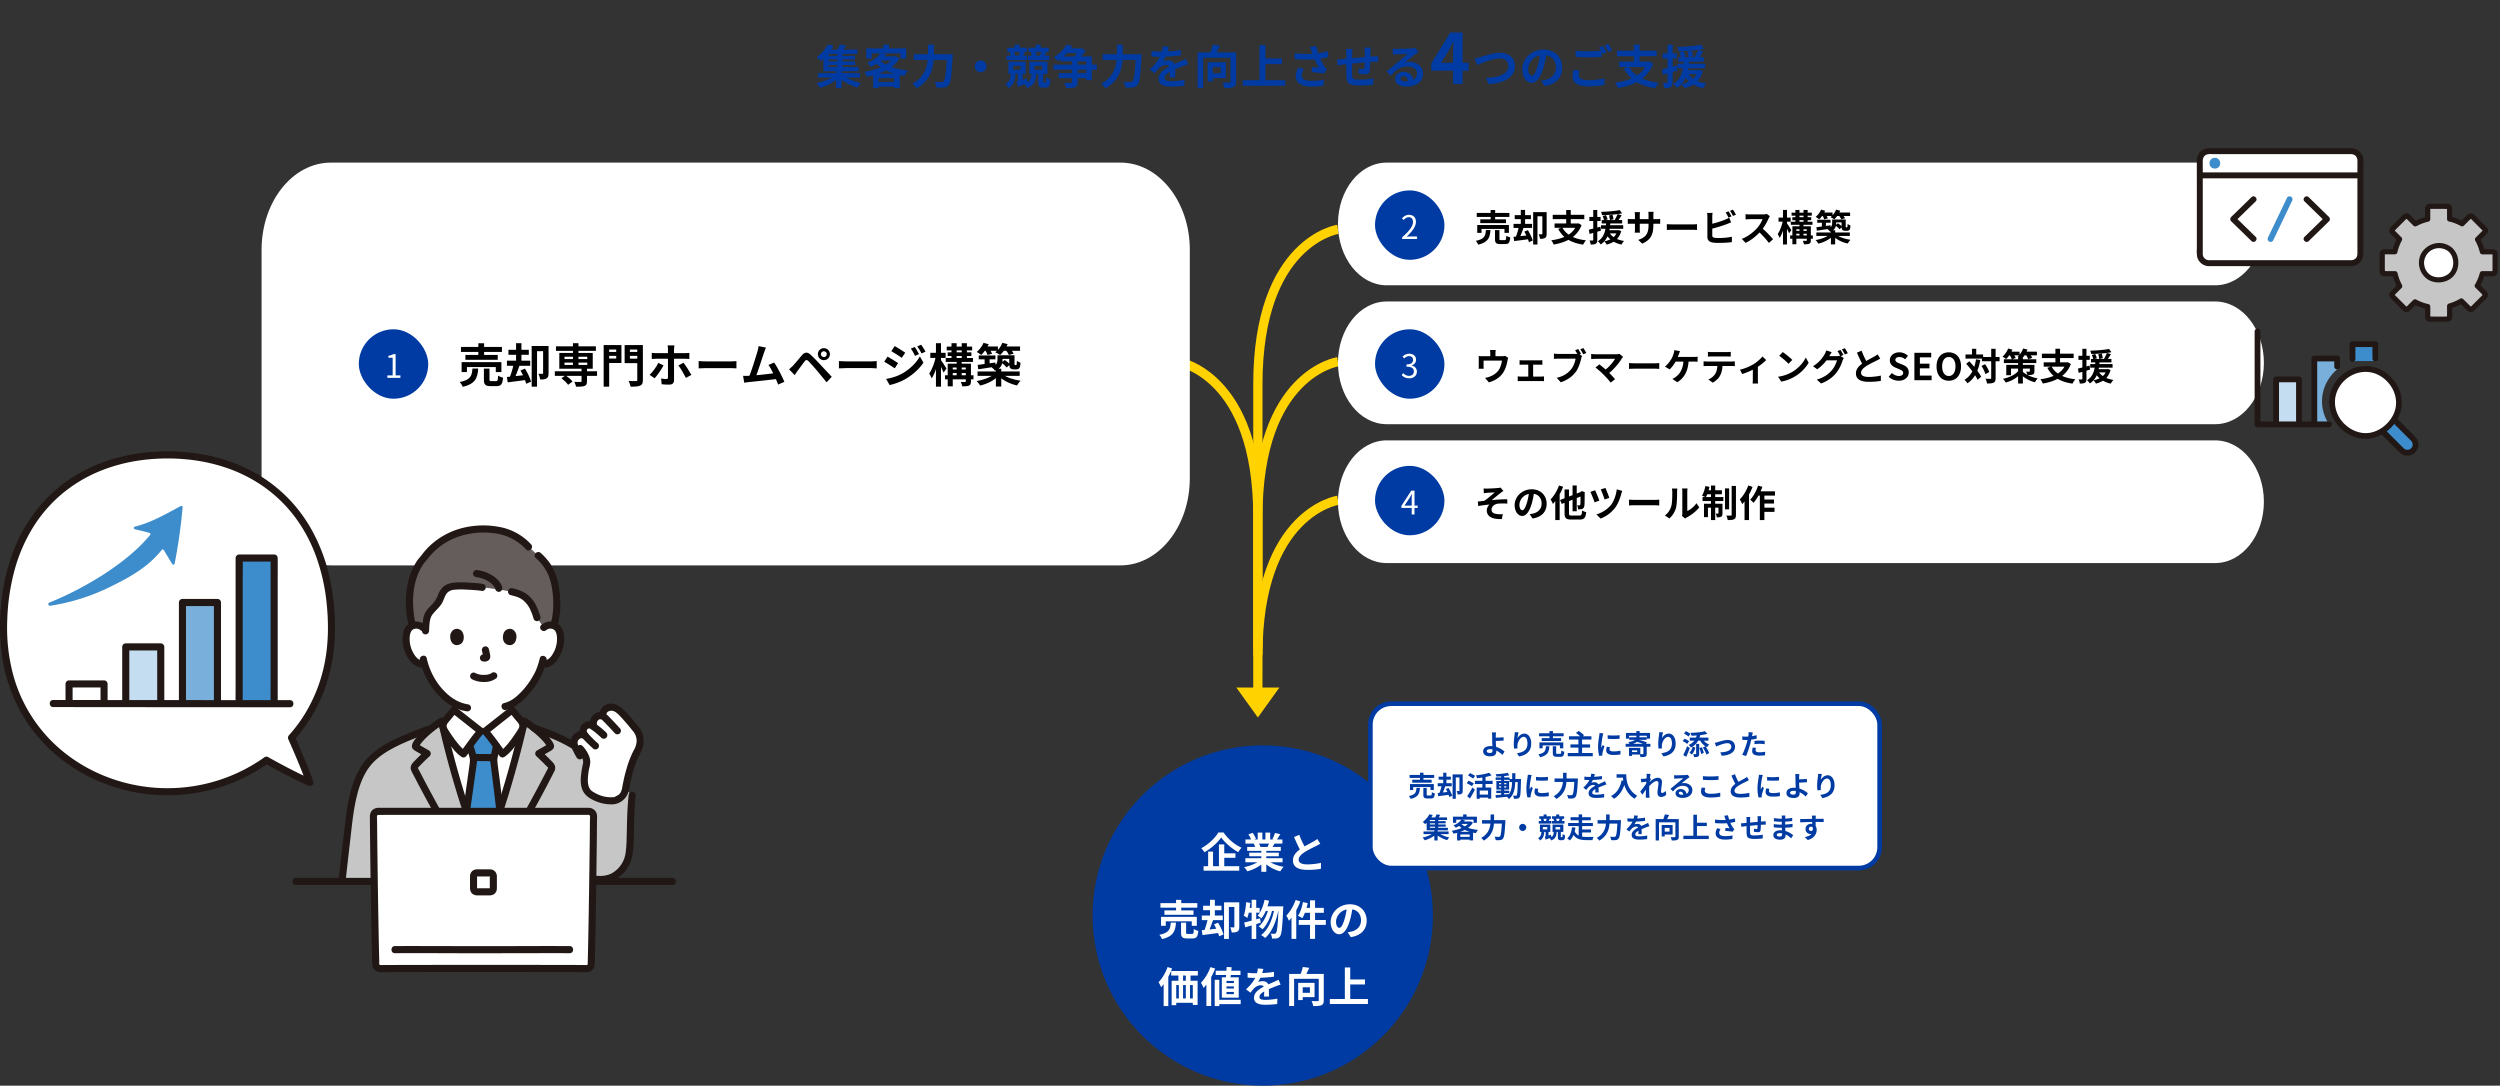 <svg xmlns="http://www.w3.org/2000/svg" width="1080" height="469" fill="none"><rect width="100%" height="100%" fill="#333333" stroke="none"/><path fill="#003BA3" d="M353.412 31.566h18.08v1.92h-18.08zm3.84-7.44h12.12v1.56h-12.12zm0 2.4h12.14v1.56h-12.14zm-.48-5.1h13.6v1.88h-13.6zm4.98 1.18h2.3v7.02h-2.3zm-.56 7.68h2.4v7.74h-2.4zm-.18 2.08 1.8.88c-2.06 2.04-5.5 3.8-8.54 4.68-.34-.6-1.02-1.48-1.54-1.98 3.04-.64 6.5-2.04 8.28-3.58m2.84-.06c1.72 1.52 5.1 2.92 8.1 3.58-.5.48-1.16 1.36-1.5 1.94-3.02-.86-6.38-2.62-8.42-4.62zm-1.1-13.04 2.7.32c-.64 1.2-1.36 2.32-1.92 3.1l-2.12-.42c.5-.86 1.06-2.1 1.34-3m-5.12-.04 2.46.48c-1.34 2.34-3.1 4.64-5.56 6.62-.38-.54-1.16-1.28-1.7-1.62 2.24-1.62 3.88-3.72 4.8-5.48m-1.94 3.42h2.28v6.3h12.98v1.82h-15.26zm24.6.38 2.56.5c-1.52 2.16-3.56 3.96-6.64 5.38-.32-.56-1.06-1.4-1.58-1.78 2.82-1.08 4.66-2.6 5.66-4.1m.56 1.34h5.98v1.8h-7.62zm5.26 0h.46l.4-.1 1.62.96c-2.64 4.42-8.3 6.82-14.06 7.94-.22-.62-.72-1.6-1.14-2.12 5.36-.82 10.72-2.98 12.72-6.34zm-6.22 1.36c2.32 2.6 6.98 4.2 12.38 4.72-.54.56-1.2 1.64-1.54 2.32-5.5-.76-10.06-2.72-12.92-6.12zm-2.7 6.06h11.5v6.22h-2.46v-4.26h-6.7v4.3h-2.34zm1.18 3.68h9.06v1.96h-9.06zm3.18-16.18h2.48v2.84h-2.48zm-7.32 1.62h17.24v4.42h-2.46v-2.26h-12.44v2.26h-2.34zm20.52 2.52h15.32v2.46h-15.32zm14.34 0h2.5s-.02.82-.06 1.16c-.4 8-.8 11.04-1.7 12.1-.58.76-1.16.98-2.04 1.1-.76.12-2 .1-3.22.04-.04-.7-.38-1.78-.84-2.48 1.28.1 2.46.12 3 .12.4 0 .64-.08.92-.34.7-.68 1.1-3.84 1.44-11.22zm-8.2-4.12h2.54v4.12c0 4.54-.64 10.88-7.44 14.72-.38-.58-1.28-1.52-1.88-1.94 6.22-3.38 6.78-8.92 6.78-12.78zm22.76 6.8c1.4 0 2.54 1.14 2.54 2.54 0 1.42-1.14 2.56-2.54 2.56-1.42 0-2.56-1.14-2.56-2.56 0-1.4 1.14-2.54 2.56-2.54m14.64-6.8h2.16v2.4h-2.16zm-3.12 1.32h8.38v1.8h-8.38zm-.38 3.42h8.9v1.86h-8.9zm9.3 0h9.22v1.86h-9.22zm3.24-4.74h2.24v2.4h-2.24zm-3.02 1.32h8.76v1.8h-8.76zm-6.62 7.8v1.68h3.22v-1.68zm-2.06-1.78h7.46v5.24h-7.46zm11.24 1.78v1.7h3.32v-1.7zm-2.16-1.78h7.78v5.26h-7.78zm-4.98 4.9h2.08v3.78l-2.08.8zm-.58 3.82c1.16-.34 2.76-.9 4.42-1.48l.4 1.94c-1.42.58-2.92 1.14-4.22 1.64zm-2.94-12.9 1.8-.34c.26.58.48 1.36.56 1.88l-1.9.38c-.04-.52-.24-1.32-.46-1.92m4.42-.42 2 .44c-.3.74-.54 1.4-.74 1.9l-1.86-.4c.18-.56.48-1.36.6-1.94m4.68.4 1.86-.42c.28.6.52 1.42.6 1.96l-1.94.48c-.06-.54-.28-1.4-.52-2.02m4.6-.46 2.14.44c-.38.78-.68 1.48-.96 1.98l-1.82-.42c.22-.58.5-1.42.64-2m-4.3 9.68h2.08c-.18 3.12-.78 5.18-3.98 6.36-.22-.52-.78-1.38-1.24-1.78 2.6-.84 3-2.24 3.14-4.58m-8.9-.08h2.04c-.18 2.84-.7 5.08-3.08 6.48-.24-.54-.88-1.38-1.34-1.76 1.92-.98 2.26-2.62 2.38-4.72m11.84.06h2.12v3.62c0 .1.02.2.08.26.06.08.18.12.3.12h.36c.14 0 .26-.04.34-.1.06-.08.12-.18.16-.34.04-.3.08-1 .06-1.82.4.36 1.22.8 1.78 1-.04.94-.16 1.88-.28 2.28-.16.42-.36.7-.72.92-.28.18-.74.28-1.16.28h-1.18c-.52 0-1.06-.14-1.4-.48-.36-.38-.46-.7-.46-1.88zm14.54-6.04h2.46v9.84c0 1.28-.26 1.88-1.14 2.24-.88.34-2.1.4-3.8.4-.12-.66-.52-1.66-.86-2.3 1.16.06 2.48.06 2.84.04.38-.02.5-.1.5-.42zm-4.94-1.2h13.5v10.2h-2.44v-8.1h-11.06zm-3.04 3.52h18.72v2.16h-18.72zm2.26 3.66h13.02v2.18h-13.02zm3.36-12.32 2.58.5c-1.5 2.46-3.48 4.74-6.34 6.64-.38-.54-1.2-1.32-1.76-1.68 2.68-1.52 4.52-3.62 5.52-5.46m.58 1.64h5.42v2.06h-6.96zm5 0h.58l.4-.1 1.72 1.2c-.92 1.3-2.44 2.96-3.68 4-.44-.38-1.2-.9-1.68-1.2 1.02-.94 2.18-2.48 2.66-3.42zm10.04 2.52h15.32v2.46h-15.32zm14.34 0h2.5s-.02.82-.06 1.16c-.4 8-.8 11.04-1.7 12.1-.58.76-1.16.98-2.04 1.1-.76.12-2 .1-3.22.04-.04-.7-.38-1.78-.84-2.48 1.28.1 2.46.12 3 .12.4 0 .64-.08.92-.34.7-.68 1.1-3.84 1.44-11.22zm-8.2-4.12h2.54v4.12c0 4.54-.64 10.88-7.44 14.72-.38-.58-1.28-1.52-1.88-1.94 6.22-3.38 6.78-8.92 6.78-12.78zm22.48.9c-.16.74-.42 1.92-.98 3.36-.42.98-1 2.12-1.56 2.92.54-.24 1.6-.38 2.28-.38 1.66 0 2.92.98 2.92 2.84 0 1.08.06 3.26.08 4.52h-2.4c.08-.94.12-2.64.1-3.72 0-1.28-.8-1.7-1.64-1.7-1.1 0-2.36.66-3.12 1.38-.6.6-1.16 1.32-1.84 2.2l-2.14-1.6c2.56-2.36 4.1-4.52 4.94-6.72.4-1.08.66-2.3.72-3.32zm-7.54 1.86c1.02.14 2.5.22 3.52.22 2.64 0 6.26-.14 9.16-.66l-.02 2.32c-2.82.4-6.84.58-9.28.58-.82 0-2.28-.04-3.38-.14zm15.84 5.68c-.62.18-1.7.58-2.38.84-1.3.5-3.1 1.22-4.98 2.18-1.82.94-2.8 1.8-2.8 2.9s.96 1.4 2.9 1.4c1.7 0 3.94-.22 5.7-.58l-.08 2.58c-1.34.18-3.78.36-5.68.36-3.12 0-5.46-.78-5.46-3.36 0-2.78 2.86-4.42 5.26-5.62 1.84-.96 3.1-1.44 4.3-2 .78-.34 1.48-.66 2.24-1.04zm4.1-5.12h15.06v2.34h-12.68v13.06h-2.38zm14.2 0h2.42v12.64c0 1.3-.28 1.98-1.12 2.36-.86.38-2.14.44-3.94.44-.1-.68-.46-1.8-.8-2.44 1.18.08 2.54.08 2.94.06.38 0 .5-.1.5-.46zm-7.62-3.36 3.08.44c-.7 1.6-1.56 3.24-2.2 4.34l-2.32-.52c.56-1.22 1.16-2.96 1.44-4.26m-2.24 7.64h2.18v8.26h-2.18zm.94 0h6.92v6.86h-6.92v-2.1h4.7v-2.66h-4.7zm22.82-1.64h8.32v2.42h-8.32zm-8.56 9.38h18.28v2.42h-18.28zm7.2-15.14h2.58v16.48h-2.58zm22.46 2.56c-.14-.46-.38-1.18-.62-1.84l2.7-.32c.3 1.54.78 3.12 1.26 4.4.62 1.68 1.56 3.4 2.22 4.32.34.5.7.92 1.06 1.34l-1.22 1.78c-1.12-.22-3.66-.48-5.34-.62l.2-2.12c.98.1 2.3.2 2.92.26-.72-1.18-1.6-2.86-2.22-4.52-.44-1.1-.72-2.02-.96-2.68m-7.28.94c3.74.44 6.78.42 9.18.16 1.78-.22 3.54-.56 5.12-1.04l.3 2.5c-1.32.38-3.04.68-4.64.86-2.66.32-5.82.4-9.92.06zm4.02 6.8c-.66.96-.98 1.84-.98 2.7 0 1.7 1.5 2.4 4.24 2.42 2.18 0 3.94-.22 5.34-.5l-.14 2.54c-1.14.2-2.94.46-5.36.46-4.1 0-6.66-1.58-6.66-4.48 0-1.22.38-2.36 1.06-3.72zm28.84-9.24c-.06.32-.1 1.2-.12 1.72-.04 1.36-.04 2.5-.08 3.52-.04 1.78-.1 3.94-.3 4.96-.22 1.06-.74 1.32-1.76 1.32-.7 0-2.32-.18-3-.3l.04-2.2c.62.14 1.46.24 1.86.24.38 0 .56-.06.62-.46.1-.76.14-2.2.18-3.58v-3.38c0-.52-.08-1.46-.14-1.84zm-7.88.6c-.08.66-.12 1.22-.12 2.08 0 1.82-.08 7.1-.04 8.74.06 1.98.22 2.42 3.22 2.42 1.96 0 4.5-.24 5.98-.52l-.1 2.74c-1.34.14-3.78.32-5.7.32-5.16 0-5.8-1.1-5.88-4.56-.04-1.72-.02-7.8-.02-9 0-.84-.06-1.52-.16-2.22zm-6.68 4.52c.56 0 1.48-.04 2.5-.16 2.02-.18 9.54-.92 13.4-1.16.54-.04 1.32-.1 1.92-.14v2.44c-.36-.02-1.42.02-1.94.02-3.12.1-10.9.94-13.22 1.2-.62.08-1.86.26-2.4.34zm24.06-4.66c.56.06 1.24.1 1.8.1 1.08 0 5.34-.1 6.48-.2.84-.06 1.3-.14 1.54-.22l1.28 1.8c-.46.3-.94.58-1.38.92-1.08.76-3.18 2.52-4.46 3.52.68-.18 1.28-.22 1.9-.22 3.4 0 5.98 2.12 5.98 5.02 0 3.16-2.4 5.66-7.24 5.66-2.78 0-4.88-1.26-4.88-3.28 0-1.62 1.48-3.1 3.6-3.1 2.74 0 4.26 1.84 4.32 4.04l-2.34.3c-.04-1.44-.8-2.44-1.98-2.44-.74 0-1.24.46-1.24.98 0 .74.82 1.24 2.04 1.24 3.38 0 5.1-1.28 5.1-3.42 0-1.82-1.8-3.04-4.14-3.04-3.08 0-5.06 1.64-7.2 4.06l-1.82-1.88c1.42-1.12 3.84-3.16 5-4.14 1.12-.92 3.22-2.6 4.2-3.48-1.02.04-3.78.14-4.86.22-.54.04-1.16.08-1.62.16zm26.08 15.22v-13.65c0-1.29.12-3.3.18-4.62h-.12c-.57 1.2-1.17 2.43-1.8 3.63l-3.42 5.52h11.91v3.39h-16.2v-3.03l8.25-13.44h5.31v22.2zm9.276-10.96c.74-.12 1.74-.38 2.48-.6 1.52-.48 5.6-1.9 8.54-1.9 3.6 0 6.46 2.08 6.46 5.78 0 4.52-4.32 7.42-11.36 7.78l-1.18-2.66c5.42-.12 9.68-1.68 9.68-5.18 0-1.88-1.3-3.3-3.7-3.3-2.96 0-7.68 1.98-9.78 2.9zm31.16-2.74c-.28 2.04-.68 4.38-1.38 6.74-1.2 4.04-2.92 6.52-5.1 6.52-2.24 0-4.08-2.46-4.08-5.84 0-4.6 4.02-8.56 9.2-8.56 4.94 0 8.08 3.44 8.08 7.82 0 4.2-2.58 7.18-7.62 7.96l-1.52-2.36c.78-.1 1.34-.2 1.88-.32 2.54-.62 4.54-2.44 4.54-5.38 0-3.14-1.96-5.38-5.42-5.38-4.24 0-6.56 3.46-6.56 5.98 0 2.02.8 3 1.56 3 .86 0 1.62-1.28 2.46-3.98.58-1.88 1.02-4.18 1.22-6.28zm12.48-.62c1.48.16 3.36.24 5.46.24 1.96 0 4.26-.12 5.8-.28v2.66c-1.4.12-3.88.24-5.78.24-2.1 0-3.84-.1-5.48-.22zm1.7 8.46c-.2.72-.34 1.36-.34 2.04 0 1.28 1.2 2.2 4.1 2.2 2.7 0 5.24-.3 7.02-.78l.02 2.8c-1.74.42-4.14.68-6.96.68-4.58 0-6.88-1.54-6.88-4.28 0-1.16.24-2.14.4-2.88zm10.08-10.54c.5.74 1.2 2.02 1.58 2.76l-1.6.68c-.42-.82-1.04-2.02-1.58-2.78zm2.36-.9c.52.76 1.26 2.02 1.62 2.72l-1.6.7c-.4-.84-1.06-2-1.6-2.76zm8.94 9.84c2.06 3.94 6.42 6.24 12.86 6.96-.54.56-1.2 1.66-1.54 2.34-6.74-.96-10.98-3.64-13.58-8.52zm-4.22-2.18h12.82v2.34h-12.82zm-.98-4.7h17.14v2.38h-17.14zm7.3-2.64h2.5v8.4h-2.5zm5.72 7.34h.52l.42-.08 1.68.96c-2.4 6.48-8.22 9.4-15.16 10.56-.22-.64-.84-1.78-1.3-2.32 6.72-.88 12.02-3.24 13.84-8.68zm13.48-1.86h11.04v1.88h-11.04zm-.42 2.8h12.08v1.94h-12.08zm2.6 2.74h6.76v1.74h-6.76zm-1.7-7.7 1.82-.5c.32.72.72 1.72.9 2.32l-1.92.6c-.14-.62-.5-1.66-.8-2.42m3.48-.36 1.88-.32c.22.78.44 1.82.54 2.44l-1.98.42c-.06-.64-.24-1.72-.44-2.54m5.78-2.86 1.34 1.76c-3.04.62-7.36.92-10.96.96-.04-.52-.3-1.3-.52-1.78 3.54-.1 7.64-.42 10.14-.94m-5.58 12.26c1.36 2.34 4.22 3.9 7.96 4.48-.48.48-1.1 1.38-1.4 1.98-3.98-.84-6.8-2.82-8.48-5.9zm4.42-10.1 2.22.64c-.74 1.22-1.58 2.52-2.24 3.38l-1.66-.6c.6-.94 1.32-2.38 1.68-3.42m-.12 8.76h.44l.38-.06 1.3.52c-1.18 4.3-4.1 6.38-7.9 7.34-.24-.5-.88-1.38-1.3-1.78 3.58-.72 6.16-2.36 7.08-5.7zm-6.06-4.36h2.3c-.32 4.26-.96 9.24-5.3 12.08-.32-.56-.98-1.32-1.54-1.72 3.94-2.42 4.28-6.86 4.54-10.36m-9.4 4.04c1.6-.36 3.96-1 6.24-1.62l.3 2.16c-2.12.64-4.38 1.28-6.2 1.8zm.24-6.9h6.12v2.2h-6.12zm2.12-3.78h2.2v16.22c0 1.12-.2 1.74-.82 2.1-.6.38-1.46.46-2.76.46-.06-.6-.34-1.58-.62-2.24.72.04 1.42.04 1.66.02.24 0 .34-.06.34-.34z"/><path stroke="#FFD200" stroke-miterlimit="10" stroke-width="4" d="M577.98 99.066s-34.58 5.1-34.58 66.95v113.23"/><path stroke="#FFD200" stroke-miterlimit="10" stroke-width="4" d="M577.98 156.266s-34.58 5.1-34.58 66.95v65.12M508.811 156.266s34.58 5.1 34.58 66.95V298"/><path stroke="#FFD200" stroke-miterlimit="10" stroke-width="4" d="M577.98 216.125s-34.58 5.1-34.58 66.95v-.45"/><path fill="#fff" d="M956.958 70.246H599.042c-11.621 0-21.042 11.865-21.042 26.5s9.421 26.5 21.042 26.5h357.916c11.621 0 21.042-11.864 21.042-26.5s-9.421-26.5-21.042-26.5M956.958 130.246H599.042c-11.621 0-21.042 11.865-21.042 26.5s9.421 26.5 21.042 26.5h357.916c11.621 0 21.042-11.864 21.042-26.5s-9.421-26.5-21.042-26.5M956.958 190.246H599.042c-11.621 0-21.042 11.865-21.042 26.5s9.421 26.5 21.042 26.5h357.916c11.621 0 21.042-11.864 21.042-26.5s-9.421-26.5-21.042-26.5M484.059 70.246H142.941C126.405 70.246 113 87.12 113 107.932v98.628c0 20.814 13.405 37.686 29.941 37.686h341.118c16.536 0 29.941-16.872 29.941-37.686v-98.628c0-20.813-13.405-37.686-29.941-37.686"/><path fill="#FFD200" d="m552.71 297-9.31 12.97-9.32-12.97z"/><rect width="30" height="30" x="155" y="142.246" fill="#003BA3" rx="15"/><path fill="#fff" d="M167.349 163.246v-1.064h2.282v-7.644h-1.834v-.826c.924-.154 1.582-.392 2.128-.728h.98v9.198h2.072v1.064z"/><path fill="#000" d="M199.14 149.866h17.7v2.18h-17.7zm1.92 3.48h13.96v2.1h-13.96zm-1.64 3.1h17.18v4.28h-2.42v-2.14h-12.46v2.14h-2.3zm7.22-8.16h2.5v6.22h-2.5zm2.4 10.94h2.42v4.7c0 .64.12.72.82.72h2.02c.66 0 .8-.32.86-2.38.5.38 1.52.76 2.16.9-.26 2.9-.88 3.64-2.78 3.64h-2.58c-2.34 0-2.92-.68-2.92-2.84zm-4.94-.02h2.5c-.3 4.04-1.18 6.6-6.7 7.92-.22-.64-.82-1.58-1.32-2.08 4.8-.94 5.28-2.72 5.52-5.84m30.52-9.74h2.36v11.78c0 1.08-.18 1.8-.86 2.22-.66.42-1.54.48-2.76.48-.08-.7-.42-1.82-.76-2.48.72.04 1.48.04 1.72.04.22 0 .3-.08.3-.32zm-4.94 0h6.08v2.24H232v15.34h-2.32zm-10.04 1.64h8.8v2.16h-8.8zm-.64 4.7h10.06v2.22H219zm3.94-7.54h2.32v8.74h-2.32zm-3.96 14.6c2.08-.18 5.22-.52 8.2-.86l.08 2.14c-2.78.38-5.72.76-7.94 1.04zm5.88-2.84 1.94-.78c1.06 1.76 2.22 4.1 2.62 5.64l-2.1.9c-.38-1.52-1.44-3.92-2.46-5.76m-2.94-2.84 2.54.66c-.74 2.1-1.62 4.5-2.36 6.02l-1.98-.64c.68-1.64 1.44-4.16 1.8-6.04m17.76 3.2h18.24v2h-18.24zm.5-10.78h17.24v1.96h-17.24zm11.04 9.5h2.36v5.62c0 1.14-.26 1.7-1.1 2.02-.84.3-2.02.32-3.64.32-.1-.64-.42-1.5-.72-2.1 1.04.06 2.32.06 2.66.04.32-.02.44-.08.44-.34zm-3.7-10.84h2.38v10.2h-2.38zm-4.96 15.14 1.78-1.26c1.08.74 2.4 1.86 3 2.68l-1.92 1.42c-.54-.82-1.82-2.02-2.86-2.84m1.3-6.76v1.02h9.84v-1.02zm0-2.54v1.02h9.84v-1.02zm-2.24-1.64h14.44v6.84h-14.44zm20.34-.42h5.02v1.7h-5.02zm9.24 0h5.04v1.7h-5.04zm4.1-2.98h2.42v15.06c0 1.4-.28 2.08-1.16 2.46-.88.4-2.2.46-4.14.46-.12-.68-.52-1.82-.86-2.48 1.26.1 2.76.08 3.18.06.42 0 .56-.12.56-.52zm-13.14 0h6.3v7.76h-6.3v-1.92h4.04v-3.9h-4.04zm14.44 0v1.94h-4.48v3.94h4.48v1.92h-6.76v-7.8zm-15.82 0h2.38v17.98h-2.38zm30.58.16c-.04.28-.18 1.26-.18 1.76v13.3c0 1.16-.66 1.88-2.08 1.88-1.08 0-2.24-.04-3.26-.16l-.24-2.48c.86.16 1.72.22 2.22.22.52 0 .72-.18.74-.7v-12.08c0-.5-.08-1.38-.16-1.74zm-9.8 3.2c.6.08 1.3.14 1.94.14h12.34c.56 0 1.44-.04 1.96-.12v2.62c-.62-.06-1.4-.08-1.94-.08H283.5c-.6 0-1.38.02-1.94.08zm5.1 5.42c-.92 1.76-2.76 4.38-3.86 5.58l-2.16-1.48c1.34-1.28 2.94-3.48 3.76-5.18zm8.6-1.14c1.02 1.28 2.62 3.82 3.42 5.26l-2.36 1.3c-.86-1.72-2.28-4.14-3.24-5.38zm6.56-.72c.74.06 2.18.14 3.22.14h10.74c.94 0 1.82-.1 2.36-.14v3.16c-.48-.02-1.5-.12-2.34-.12h-10.76c-1.12 0-2.46.06-3.22.12zm29.055-5.82c-.26.6-.54 1.34-.84 2.24-.74 2.24-2.82 8.68-3.68 10.76l-2.94.1c1.08-2.56 3.16-9.12 3.82-11.44.28-1 .38-1.64.46-2.3zm3.58 6.46c1.44 2.16 3.48 6.1 4.4 8.32l-2.7 1.2c-.9-2.42-2.76-6.56-4.18-8.48zm-11.24 5.74c2.78-.1 9.32-.84 12.12-1.22l.58 2.56c-2.96.38-9.84 1.1-12.54 1.38-.5.06-1.26.16-1.88.24l-.48-2.94c.68.02 1.56 0 2.2-.02m31.42-9.36c0 .7.58 1.28 1.28 1.28s1.26-.58 1.26-1.28-.56-1.26-1.26-1.26-1.28.56-1.28 1.26m-1.32 0c0-1.44 1.16-2.6 2.6-2.6s2.6 1.16 2.6 2.6-1.16 2.6-2.6 2.6-2.6-1.16-2.6-2.6m-12.42 6.56c.58-.5 1.02-.92 1.64-1.54.9-.9 2.46-2.86 3.84-4.5 1.2-1.42 2.38-1.64 3.92-.18 1.36 1.28 2.88 2.86 4.08 4.16 1.34 1.44 3.4 3.64 4.94 5.28l-2.22 2.38c-1.34-1.66-3.02-3.74-4.2-5.12s-2.94-3.32-3.66-4.06c-.66-.64-1.08-.6-1.64.12-.8 1.02-2.2 2.98-3.02 4.08-.46.62-.92 1.34-1.28 1.86zm21.52-3.58c.74.06 2.18.14 3.22.14h10.74c.94 0 1.82-.1 2.36-.14v3.16c-.48-.02-1.5-.12-2.34-.12h-10.76c-1.12 0-2.46.06-3.22.12zm32.769-6.08c.56.84 1.38 2.16 1.82 3.08l-1.72.76c-.6-1.26-1.04-2.12-1.78-3.16zm2.76-.98c.62.8 1.4 2.12 1.88 3l-1.72.76c-.64-1.26-1.12-2.04-1.86-3.04zm-11.44.58c1.32.72 3.52 2.14 4.56 2.86l-1.5 2.22c-1.1-.78-3.2-2.14-4.52-2.88zm-3.7 14.2c2.22-.38 4.62-1.04 6.8-2.24 3.4-1.9 6.18-4.64 7.78-7.5l1.54 2.72c-1.86 2.76-4.68 5.3-7.96 7.18-2.02 1.16-4.9 2.16-6.66 2.48zm.62-9.64c1.34.72 3.54 2.1 4.56 2.82l-1.46 2.24c-1.14-.78-3.2-2.14-4.56-2.84zm25.98-1.86h10.24v1.6h-10.24zm-.84 2.46h11.76v1.7h-11.76zm-.34 7.46h12.32v1.76h-12.32zm2.36-2.5h7.64v1.56h-7.64zm-1.6-9.9h10.98v1.66h-10.98zm2.06-1.46h2.22v7.16h-2.22zm2.24 7.36h2.16v7.26h-2.16zm2.18-7.36h2.24v7.14h-2.24zm-6.06 8.84h8.7v1.66h-6.52v8.14h-2.18zm7.82 0h2.22v7.66c0 .98-.2 1.5-.86 1.82-.68.3-1.62.32-2.9.32-.08-.56-.36-1.36-.62-1.88.74.04 1.58.02 1.82.02.26-.02.34-.08.34-.32zm-15.34-4.7h6.62v2.22h-6.62zm2.44-4.14h2.18v18.78h-2.18zm-.04 5.66 1.34.46c-.58 3.16-1.72 7.02-3.14 9.08-.2-.64-.72-1.56-1.06-2.12 1.28-1.74 2.4-4.88 2.86-7.42m2.12 1.5c.46.58 2.12 3.2 2.46 3.8l-1.24 1.72c-.46-1.22-1.66-3.56-2.22-4.54zm16.4-1.86h7.22v1.66h-7.22zm2.54.5h2.16v4.04h-2.16zm-3 3.58c1.94-.24 4.88-.64 7.66-1.04l.1 1.78c-2.64.42-5.42.84-7.48 1.16zm8.56-4.16h2.18v2.06c0 1.72-.56 3.54-3.22 4.6-.3-.44-1.16-1.28-1.62-1.58 2.36-.84 2.66-1.94 2.66-3.08zm5.1 0h2.26v3.52c0 .34-.02.54.04.6.04.08.12.1.2.1h.32c.1 0 .18 0 .24-.06.06-.04.12-.14.16-.38s.06-.74.08-1.42c.34.34 1.04.68 1.54.84-.04.76-.12 1.6-.26 1.92-.14.36-.36.62-.68.78-.26.14-.7.2-1.06.2h-.98c-.5 0-1.04-.14-1.38-.48s-.48-.76-.48-2.02zm-13.7 7h18.2v1.88h-18.2zm7.92-1.18h2.32v7.68h-2.32zm-.68 2.28 1.8.78c-1.84 1.96-4.94 3.5-7.92 4.2-.34-.58-1-1.46-1.5-1.94 2.92-.5 6.04-1.64 7.62-3.04m3.62.14c1.64 1.32 4.76 2.34 7.7 2.76-.52.48-1.18 1.42-1.52 2.04-2.96-.66-6.04-2.14-7.88-4.1zm-8.36-12.04h6.3v1.86h-6.3zm8.1 0h7.76v1.86h-7.76zm-8.02-1.58 2.24.6c-.78 1.76-2.06 3.52-3.24 4.64-.46-.38-1.4-1-1.94-1.3 1.2-.96 2.32-2.46 2.94-3.94m8.14 0 2.28.56c-.72 1.82-2.02 3.58-3.24 4.68-.48-.36-1.52-.88-2.1-1.14 1.3-.96 2.46-2.52 3.06-4.1m-7.48 3.08 1.82-.5c.48.66.98 1.54 1.22 2.14l-1.94.54c-.18-.58-.66-1.5-1.1-2.18m8.94 0 1.94-.52c.54.62 1.18 1.5 1.48 2.12l-2.06.58c-.24-.6-.82-1.52-1.36-2.18m-1.8 5.52 1.36-1.2c.82.54 1.82 1.36 2.3 1.92l-1.44 1.34c-.46-.6-1.42-1.46-2.22-2.06m-.98-3.22h5.46v1.56h-5.46z"/><rect width="30" height="30" x="594" y="82.246" fill="#003BA3" rx="15"/><path fill="#fff" d="M605.733 103.246v-.742c3.22-2.814 4.69-4.872 4.69-6.622 0-1.176-.602-2.044-1.876-2.044-.84 0-1.568.518-2.142 1.19l-.742-.714c.84-.91 1.736-1.512 3.038-1.512 1.834 0 2.982 1.19 2.982 3.024 0 2.058-1.61 4.144-4.032 6.426a17 17 0 0 1 1.68-.098h2.842v1.092z"/><path fill="#000" d="M643.944 94.742v-1.04h-5.984v-1.728h5.984V90.71h1.968v1.264h6.144v1.728h-6.144v1.04h4.672v1.664H639.48v-1.664zm7.904 5.856h-1.92v-1.696h-9.92v1.696h-1.84V97.19h13.68zm-9.936-1.2h1.984c-.256 3.216-.96 5.248-5.328 6.288-.176-.496-.656-1.248-1.04-1.648 3.792-.736 4.192-2.176 4.384-4.64m6.512 4.336h1.6c.528 0 .624-.272.688-1.904.384.304 1.2.592 1.712.72-.208 2.304-.704 2.896-2.208 2.896h-2.064c-1.856 0-2.32-.544-2.32-2.256v-3.792h1.92v3.776c0 .496.096.56.672.56m10.096-3.68 1.536-.624c.832 1.408 1.76 3.264 2.08 4.496l-1.664.704c-.08-.368-.224-.784-.4-1.248l-5.952.768-.272-1.84 1.056-.096a28.4 28.4 0 0 0 1.12-3.744h-2.176v-1.76h3.136v-2.032h-2.624V92.95h2.624v-2.256h1.856v2.256h2.512v1.728h-2.512v2.032h3.008v1.76h-3.696c-.432 1.184-.912 2.48-1.36 3.552l2.576-.272a28 28 0 0 0-.848-1.696m9.632-8.4v9.36c0 .848-.144 1.44-.688 1.776-.528.32-1.216.384-2.176.384-.064-.56-.352-1.44-.608-1.968.576.032 1.168.032 1.36.016.192 0 .256-.064.256-.256V93.43h-2.112v12.208h-1.856V91.654zm12.336 6.752h-5.504c.64 1.168 1.536 2.144 2.688 2.944 1.168-.768 2.128-1.728 2.816-2.944m1.408-1.936 1.328.752a11.3 11.3 0 0 1-3.76 5.152c1.584.72 3.472 1.2 5.68 1.44-.4.448-.944 1.296-1.216 1.856-2.544-.368-4.656-1.04-6.368-2.064-1.872.992-4.048 1.632-6.384 2.032-.176-.512-.672-1.408-1.04-1.84 2.096-.272 4.032-.736 5.68-1.456-1.072-.944-1.952-2.096-2.688-3.456l1.408-.48h-2.96v-1.872h5.024v-1.856h-5.824V92.79h5.824v-2.08h1.968v2.08h5.856v1.888h-5.856v1.856h2.992zm9.472 1.472.24 1.696c-.528.16-1.056.32-1.584.464v3.52c0 .88-.16 1.36-.64 1.664s-1.168.368-2.208.352c-.048-.464-.256-1.248-.48-1.76.576.032 1.12.032 1.312.016.192 0 .272-.064.272-.272v-3.024l-1.6.48-.288-1.872a49 49 0 0 0 1.888-.448v-3.28h-1.68v-1.76h1.68V90.71h1.744v3.008h1.44v1.76h-1.44v2.816zm6.896 2.896h-2.784c.4.608.928 1.136 1.6 1.6.48-.448.896-.976 1.184-1.6m1.088-1.424 1.024.416c-.4 1.424-1.008 2.528-1.84 3.408q1.368.6 3.072.864c-.4.368-.88 1.072-1.12 1.552-1.264-.272-2.4-.688-3.376-1.232-.88.544-1.92.96-3.024 1.248-.192-.4-.704-1.104-1.024-1.408.96-.192 1.84-.48 2.608-.88a6.7 6.7 0 0 1-1.216-1.296c-.624 1.344-1.536 2.592-2.96 3.52-.256-.448-.8-1.056-1.232-1.376 2.112-1.296 2.928-3.344 3.296-5.392h-1.92v-1.536h2.128c.016-.256.032-.512.064-.752h-1.888v-1.488h.992c-.128-.496-.368-1.2-.576-1.728l1.44-.4c.24.592.576 1.36.72 1.84l-.896.288h1.84a16 16 0 0 0-.352-2.016l1.488-.256c.176.624.368 1.44.432 1.936l-1.488.336h2c.448-.752.96-1.792 1.248-2.576-2.128.272-4.592.416-6.736.448-.032-.416-.224-1.024-.4-1.408 2.8-.096 6.08-.336 8.048-.768l1.072 1.424c-.608.112-1.264.208-1.984.304l1.76.512c-.432.704-.896 1.44-1.312 2.064h1.52v1.488h-5.12c-.016.256-.032.496-.064.752h5.648v1.536h-5.84c-.048.208-.08.416-.128.624h3.792zm14.896-2.24c0 3.968-.96 6.384-4.816 8.08l-1.712-1.616c3.088-1.072 4.448-2.448 4.448-6.384v-.608h-3.792v2.176c0 .704.048 1.36.064 1.68h-2.24c.048-.32.096-.96.096-1.68v-2.176h-1.36c-.8 0-1.376.032-1.728.064v-2.176c.272.048.928.144 1.728.144h1.36v-1.584c0-.464-.048-.96-.096-1.44h2.272a10 10 0 0 0-.096 1.44v1.584h3.792v-1.68c0-.64-.048-1.168-.096-1.488h2.288c-.048.32-.112.848-.112 1.488v1.68h1.184c.848 0 1.328-.032 1.76-.112v2.128c-.352-.032-.912-.048-1.76-.048h-1.184zm5.824-.336c.576.048 1.744.096 2.576.096h8.592c.752 0 1.456-.064 1.872-.096v2.512c-.384-.016-1.2-.08-1.872-.08h-8.592c-.912 0-1.984.032-2.576.08zm26.656-5.552c.4.592.976 1.6 1.28 2.192l-1.296.544c-.32-.656-.816-1.6-1.248-2.224zm1.888-.72c.432.592 1.024 1.616 1.296 2.176l-1.264.544c-.336-.672-.848-1.6-1.296-2.208zm-8.784 1.408a12 12 0 0 0-.128 1.664v3.024c1.888-.464 4.112-1.168 5.536-1.776.576-.224 1.12-.48 1.744-.864l.864 2.032c-.624.256-1.344.56-1.872.752-1.616.64-4.192 1.44-6.272 1.952v2.96c0 .688.32.864 1.04 1.008.48.064 1.136.096 1.856.096 1.664 0 4.256-.208 5.568-.56v2.336c-1.504.224-3.936.336-5.696.336-1.04 0-2-.064-2.688-.176-1.392-.256-2.192-1.024-2.192-2.4v-8.72c0-.352-.048-1.184-.128-1.664zm24.752 1.424a7.6 7.6 0 0 0-.56.992c-.544 1.248-1.44 2.96-2.512 4.4 1.584 1.376 3.52 3.424 4.464 4.576l-1.824 1.584c-1.04-1.44-2.528-3.072-4.032-4.528-1.696 1.792-3.824 3.456-6.016 4.496l-1.648-1.728c2.576-.96 5.056-2.912 6.56-4.592 1.056-1.2 2.032-2.784 2.384-3.92h-5.424c-.672 0-1.552.096-1.888.112v-2.272c.432.064 1.408.112 1.888.112h5.648c.688 0 1.328-.096 1.648-.208zm9.28 6.016-.976 1.36a43 43 0 0 0-.912-1.968v6.816h-1.728v-5.984c-.416 1.232-.912 2.352-1.456 3.152-.176-.528-.56-1.248-.832-1.68.896-1.248 1.744-3.472 2.144-5.36h-1.776v-1.76h1.92v-3.296h1.728v3.296h1.6v1.76h-1.6v.752a61 61 0 0 1 1.888 2.912m5.232 2.32h1.424v-.768h-1.424zm-3.072-.768v.768h1.36v-.768zm1.36-1.92h-1.36v.688h1.36zm3.136 0h-1.424v.688h1.424zm-3.152-3.936v.672h1.76v-.672zm0-1.936v.656h1.76v-.656zm5.776 8.56v1.392h-.864v.688c0 .8-.16 1.2-.688 1.456-.528.24-1.28.256-2.288.256a6.6 6.6 0 0 0-.496-1.504c.592.032 1.248.016 1.44.016.208 0 .272-.048.272-.24v-.672h-4.496v2.384h-1.712v-2.384h-.976v-1.392h.976v-4h3.072v-.608h-3.76v-1.344h1.984v-.672h-1.312v-1.28h1.312v-.656h-1.648v-1.312h1.648v-1.168h1.76v1.168h1.76v-1.168h1.776v1.168h1.792v1.312h-1.792v.656h1.536v1.28h-1.536v.672h2.08v1.344h-3.888v.608h3.184v4zm4.256-8.432h-.256c-.4.56-.832 1.056-1.248 1.44a10.3 10.3 0 0 0-1.536-1.04 8.16 8.16 0 0 0 2.336-3.136l1.776.48a9 9 0 0 1-.384.768h3.568v1.184a7.7 7.7 0 0 0 1.52-2.432l1.808.432q-.168.408-.384.816h4.64v1.488h-2.8c.256.352.48.704.608.976l-1.616.464c-.16-.384-.512-.96-.88-1.44h-.88c-.4.56-.832 1.056-1.264 1.44-.384-.288-1.216-.72-1.664-.912q.312-.24.624-.528h-2.24c.208.368.4.736.496 1.008l-1.536.448c-.112-.4-.4-.96-.688-1.456m8.16 2.784h-2.336v.4c0 .224-.016.432-.032.656l.8-.688c.512.368 1.136.832 1.568 1.248zm3.568 5.824h-5.072c1.376.8 3.424 1.408 5.36 1.68-.4.4-.944 1.152-1.216 1.616-1.936-.416-3.936-1.296-5.408-2.464v2.848h-1.84v-2.88c-1.456 1.168-3.472 2.08-5.424 2.544-.272-.448-.784-1.168-1.168-1.552 1.872-.304 3.856-.96 5.2-1.792h-4.896v-1.488h6.288v-.4c-.096.048-.192.08-.304.128-.208-.32-.8-.912-1.168-1.184-1.664.256-3.296.496-4.592.704l-.208-1.504c.672-.08 1.488-.192 2.384-.32V96.23h-2.016v-1.312h5.744v1.312h-2v1.376l1.984-.288.048.784c.56-.512.672-1.088.672-1.664v-1.6h5.856v2.816c0 .272-.016.432.032.48.032.064.08.08.144.08h.256c.08 0 .144 0 .192-.048.048-.032.096-.128.128-.32.032-.176.048-.592.064-1.104.288.256.848.512 1.232.656-.048.608-.112 1.264-.208 1.52a1.14 1.14 0 0 1-.528.624c-.224.112-.576.16-.848.16h-.784c-.4 0-.832-.112-1.104-.384-.208-.224-.32-.48-.352-1.088l-.912.816c-.32-.416-.96-1.008-1.552-1.488a3.3 3.3 0 0 1-1.232 1.904h.912v.96h6.336z"/><rect width="30" height="30" x="594" y="142.246" fill="#003BA3" rx="15"/><path fill="#fff" d="M608.799 163.442c-1.61 0-2.604-.672-3.276-1.414l.644-.84c.602.63 1.372 1.19 2.548 1.19 1.218 0 2.086-.742 2.086-1.918 0-1.232-.826-2.044-3.192-2.044v-.994c2.114 0 2.828-.84 2.828-1.96 0-.98-.658-1.624-1.722-1.624-.826 0-1.554.42-2.128 1.008l-.686-.826c.77-.7 1.68-1.218 2.856-1.218 1.722 0 2.982.938 2.982 2.576 0 1.246-.728 2.072-1.82 2.464v.056c1.204.294 2.184 1.204 2.184 2.618 0 1.82-1.47 2.926-3.304 2.926"/><path fill="#000" d="M646.152 151.19a9 9 0 0 0-.112 1.472v2.304h-2.24v-2.304c0-.464-.016-.784-.112-1.472zm5.376 3.376c-.112.352-.24.96-.304 1.264-.288 1.536-.704 3.088-1.504 4.544-1.264 2.352-3.68 4.048-6.528 4.8l-1.664-1.92c.736-.128 1.6-.368 2.272-.64 1.312-.496 2.72-1.44 3.632-2.72.8-1.184 1.216-2.704 1.408-4.128h-7.936v2.352c0 .352.016.864.064 1.184h-2.208c.048-.4.064-.912.064-1.344v-2.784c0-.352 0-.992-.064-1.36.544.048 1.024.064 1.632.064h8.432c.656 0 1.04-.064 1.328-.16zm4.928 1.024c.352.048.928.08 1.28.08h7.312c.4 0 .864-.032 1.248-.08v2c-.4-.032-.88-.048-1.248-.048h-7.312c-.352 0-.928.016-1.28.048zm3.76 8.176v-7.088h2.096v7.088zm-4.56-1.184c.4.064.896.096 1.312.096h8.832c.448 0 .88-.048 1.216-.096v2.096a11 11 0 0 0-1.216-.064h-8.832c-.4 0-.896.016-1.312.064zm26.128-11.808c.4.608.928 1.52 1.216 2.112l-1.328.56c-.32-.672-.8-1.488-1.216-2.128zm2.224-.416c.416.592.976 1.552 1.28 2.128l-1.328.56c-.336-.656-.832-1.552-1.28-2.144zm-.576 3.424c-.144.304-.272.768-.352 1.104-.368 1.568-1.072 4.064-2.4 5.84-1.456 1.92-3.584 3.504-6.432 4.416l-1.744-1.92c3.168-.736 4.976-2.128 6.256-3.744 1.072-1.328 1.68-3.152 1.888-4.528h-7.456c-.72 0-1.488.048-1.904.08v-2.272c.48.064 1.376.144 1.904.144h7.408c.32 0 .832-.016 1.248-.128zm17.76.384c-.224.256-.416.48-.544.672-1.248 2.064-3.616 4.944-6.096 6.768l-1.6-1.472c2.112-1.472 3.904-3.648 4.736-5.12h-8.448c-.656 0-1.52.08-1.856.128v-2.256c.432.08 1.296.16 1.856.16h8.864c.624 0 1.152-.064 1.504-.176zm-8.432 7.68c-.944-.944-2.576-2.4-3.52-3.072l1.68-1.376c.864.656 2.464 1.952 3.68 3.12 1.056 1.024 2.32 2.352 3.088 3.28l-1.888 1.504c-.656-.896-2-2.4-3.04-3.456m10.976-5.008a38 38 0 0 0 2.576.112h8.592c.752 0 1.456-.08 1.888-.112v2.528c-.384-.016-1.2-.096-1.872-.096h-8.608c-.896 0-1.968.048-2.576.096zm22.032-5.12c-.176.416-.384.96-.528 1.312-.272.8-.768 1.984-1.184 2.8-.64 1.264-1.728 2.8-2.784 3.744l-2.016-1.216c1.152-.848 2.176-2.288 2.784-3.296.432-.736.736-1.584.928-2.192a7 7 0 0 0 .336-1.632zm-2.528 2.48h8.464c.4 0 1.136-.032 1.664-.112v2.176c-.608-.048-1.296-.048-1.664-.048h-8.624zm6.256 1.152c-.112 4.72-1.792 7.84-4.88 9.776l-2.16-1.44c.576-.24 1.136-.56 1.504-.88 1.824-1.392 3.248-3.6 3.312-7.456zm8.327-3.36c.512.064 1.168.112 1.712.112h6.432c.528 0 1.168-.048 1.712-.112v2.064a31 31 0 0 0-1.712-.064h-6.432c-.544 0-1.232.032-1.712.064zm-1.872 4.08c.48.064 1.04.096 1.536.096h10.48c.336 0 1.04-.016 1.472-.096v2.08a43 43 0 0 0-1.472-.032h-10.48c-.464 0-1.088.016-1.536.048zm8.192 1.12c0 2.096-.368 3.696-1.056 5.024-.544 1.12-1.792 2.352-3.2 3.088l-1.888-1.36c1.136-.448 2.272-1.36 2.896-2.304.8-1.216 1.024-2.72 1.024-4.432zm7.527 2.512c2.096-.464 4.464-1.536 5.728-2.304 1.568-.944 3.168-2.368 4-3.408l1.584 1.552c-.96 1.04-2.896 2.544-4.64 3.568-1.44.848-3.904 1.92-5.728 2.464zm5.552-1.04 2.176-.416v5.68c0 .576.016 1.424.112 1.744h-2.384c.048-.32.096-1.168.096-1.744zm12.928-6.576c1.104.752 3.184 2.416 4.128 3.392l-1.632 1.664c-.832-.896-2.848-2.64-4.016-3.44zm-2.016 10.656c2.512-.352 4.576-1.168 6.128-2.08 2.736-1.632 4.816-4.064 5.84-6.224l1.232 2.24c-1.2 2.176-3.328 4.384-5.904 5.936-1.632.976-3.696 1.856-5.936 2.24zm26.944-11.6c.4.592.96 1.6 1.264 2.192l-1.28.56c-.336-.656-.832-1.616-1.264-2.224zm1.888-.72a25 25 0 0 1 1.296 2.176l-1.28.544c-.336-.656-.848-1.6-1.28-2.192zm-.464 4.24c-.176.32-.4.752-.528 1.152-.432 1.424-1.344 3.568-2.784 5.344-1.52 1.856-3.456 3.328-6.464 4.512l-1.888-1.68c3.28-.992 5.056-2.384 6.448-3.968 1.088-1.248 2.016-3.168 2.272-4.352h-5.392l.736-1.824h4.576c.496 0 1.024-.064 1.392-.192zm-5.216-2.528c-.368.56-.784 1.296-.976 1.632-1.072 1.936-2.992 4.192-5.28 5.76l-1.808-1.328c2.816-1.712 4.208-3.776 5.008-5.152.24-.384.576-1.136.72-1.68zm20.976 2.784c-.496.288-1.008.576-1.6.864-.992.496-2.992 1.44-4.464 2.384-1.328.864-2.224 1.792-2.224 2.896 0 1.152 1.12 1.776 3.344 1.776 1.632 0 3.792-.256 5.216-.592l-.016 2.304a31.6 31.6 0 0 1-5.136.4c-3.2 0-5.616-.896-5.616-3.648 0-2.032 1.488-3.456 3.392-4.704 1.52-1.008 3.536-2 4.512-2.56.608-.352 1.056-.624 1.472-.96zm-8.048-3.424c.768 2.128 1.776 4.048 2.528 5.392l-1.824 1.056c-.88-1.456-1.84-3.552-2.72-5.616zm16.032 12.976c-1.6 0-3.168-.608-4.32-1.712l1.36-1.632c.832.784 1.968 1.296 3.008 1.296 1.232 0 1.872-.528 1.872-1.344 0-.88-.72-1.168-1.776-1.616l-1.584-.672c-1.184-.48-2.4-1.456-2.4-3.168 0-1.936 1.712-3.424 4.096-3.424 1.376 0 2.752.544 3.712 1.52l-1.184 1.488c-.768-.624-1.552-.976-2.528-.976-1.04 0-1.696.464-1.696 1.232 0 .848.848 1.168 1.856 1.568l1.552.64c1.424.592 2.368 1.52 2.368 3.216 0 1.936-1.616 3.584-4.336 3.584m6.769-.224v-11.84h7.264v1.968h-4.896v2.736h4.144v2h-4.144v3.152h5.072v1.984zm14.868.224c-3.152 0-5.296-2.336-5.296-6.192s2.144-6.08 5.296-6.08c3.136 0 5.28 2.24 5.28 6.08 0 3.856-2.144 6.192-5.28 6.192m0-2.048c1.76 0 2.88-1.616 2.88-4.144s-1.12-4.048-2.88-4.048c-1.776 0-2.88 1.52-2.88 4.048s1.104 4.144 2.88 4.144m14.296-8.192h7.632v1.84h-7.632zm-7.088-1.104h7.616v1.776h-7.616zm11.104-2.464h1.904v12.64c0 1.088-.208 1.632-.816 1.968s-1.552.4-2.896.4c-.064-.56-.336-1.472-.608-2.064.896.048 1.76.048 2.048.048.272-.016.368-.096.368-.368zm-4.192 7.424 1.552-.752c.752 1.056 1.52 2.448 1.776 3.408l-1.664.848c-.24-.944-.928-2.416-1.664-3.504m-6.608-.928 1.344-1.088c1.92 2.032 4.192 4.784 5.12 6.688l-1.536 1.312c-.848-1.92-3.04-4.8-4.928-6.912m2.496-6.48h1.84v3.536h-1.84zm1.744 4.544 1.856.272c-.816 4.64-2.464 8.016-5.552 10.08-.24-.384-.912-1.168-1.296-1.504 2.896-1.696 4.352-4.752 4.992-8.848m12.032-.032h14v1.648h-14zm6.144-.864h2.064v11.36h-2.064zm-5.104 3.296h11.184v1.616h-9.152v2.832h-2.032zm10.176 0h1.984v2.736c0 .8-.16 1.184-.736 1.424s-1.312.24-2.24.24c-.112-.48-.416-1.072-.624-1.472.528.032 1.184.032 1.36.016.192 0 .256-.048.256-.208zm-4.864 2.512 1.44.544c-1.536 2.208-4.112 3.808-6.992 4.576-.256-.48-.784-1.216-1.2-1.616 2.816-.544 5.424-1.84 6.752-3.504m1.376.016c1.168 1.36 3.84 2.768 6.896 3.312a10.4 10.4 0 0 0-1.216 1.68c-2.976-.736-5.504-2.544-6.704-4.096zm-5.952-8.24h5.008v1.6h-5.008zm6.432 0h6.064v1.6h-6.064zm-6.352-1.36 1.84.496c-.656 1.536-1.696 3.088-2.704 4.064-.368-.304-1.152-.816-1.6-1.056 1.024-.848 1.952-2.192 2.464-3.504m6.448 0 1.888.464c-.592 1.6-1.6 3.152-2.624 4.128-.352-.32-1.152-.848-1.616-1.104 1.024-.816 1.904-2.144 2.352-3.488m-5.888 2.624 1.584-.56c.416.624.912 1.472 1.104 2.032l-1.648.624c-.176-.544-.624-1.44-1.04-2.096m6.976-.128 1.616-.496c.464.624 1.008 1.488 1.232 2.064l-1.712.56c-.192-.576-.688-1.472-1.136-2.128m11.2 5.232c1.648 3.152 5.136 4.992 10.288 5.568-.432.448-.96 1.328-1.232 1.872-5.392-.768-8.784-2.912-10.864-6.816zm-3.376-1.744h10.256v1.872h-10.256zm-.784-3.76h13.712v1.904h-13.712zm5.84-2.112h2v6.72h-2zm4.576 5.872h.416l.336-.064 1.344.768c-1.92 5.184-6.576 7.52-12.128 8.448-.176-.512-.672-1.424-1.04-1.856 5.376-.704 9.616-2.592 11.072-6.944zm10.784-1.488h8.832v1.504h-8.832zm-.336 2.24h9.664v1.552h-9.664zm2.08 2.192h5.408v1.392h-5.408zm-1.36-6.16 1.456-.4c.256.576.576 1.376.72 1.856l-1.536.48c-.112-.496-.4-1.328-.64-1.936m2.784-.288 1.504-.256c.176.624.352 1.456.432 1.952l-1.584.336a17 17 0 0 0-.352-2.032m4.624-2.288 1.072 1.408c-2.432.496-5.888.736-8.768.768-.032-.416-.24-1.04-.416-1.424 2.832-.08 6.112-.336 8.112-.752m-4.464 9.808c1.088 1.872 3.376 3.12 6.368 3.584-.384.384-.88 1.104-1.12 1.584-3.184-.672-5.44-2.256-6.784-4.72zm3.536-8.08 1.776.512c-.592.976-1.264 2.016-1.792 2.704l-1.328-.48c.48-.752 1.056-1.904 1.344-2.736m-.096 7.008h.352l.304-.048 1.04.416c-.944 3.44-3.28 5.104-6.32 5.872-.192-.4-.704-1.104-1.04-1.424 2.864-.576 4.928-1.888 5.664-4.56zm-4.848-3.488h1.84c-.256 3.408-.768 7.392-4.24 9.664-.256-.448-.784-1.056-1.232-1.376 3.152-1.936 3.424-5.488 3.632-8.288m-7.52 3.232c1.28-.288 3.168-.8 4.992-1.296l.24 1.728c-1.696.512-3.504 1.024-4.96 1.44zm.192-5.52h4.896v1.76h-4.896zm1.696-3.024h1.76v12.976c0 .896-.16 1.392-.656 1.68-.48.304-1.168.368-2.208.368-.048-.48-.272-1.264-.496-1.792.576.032 1.136.032 1.328.016.192 0 .272-.048.272-.272z"/><rect width="30" height="30" x="594" y="201.246" fill="#003BA3" rx="15"/><path fill="#fff" d="M609.863 222.246v-6.986c0-.518.042-1.344.084-1.876h-.07a40 40 0 0 1-.812 1.526l-2.338 3.5h5.712v1.008h-7.056v-.84l4.27-6.594h1.414v10.262z"/><path fill="#000" d="M640.92 211.006c.512.048.976.064 1.52.064.688 0 3.68-.144 4.656-.256a6 6 0 0 0 1.12-.192l1.264 1.472c-.336.208-.944.608-1.264.88-1.152.912-2.72 2.224-3.808 3.088 2.144-.224 4.8-.384 6.736-.384l.016 1.888c-1.536-.096-3.152-.096-4.128.032-1.456.208-2.688 1.248-2.688 2.56 0 1.264.992 1.76 2.432 1.92.896.096 1.84.08 2.432.032l-.416 2.112c-4.112.176-6.496-1.072-6.496-3.728 0-.992.576-1.984 1.168-2.528-1.472.112-3.248.352-4.864.64l-.176-1.936 2.8-.32c1.424-.944 3.52-2.752 4.512-3.648-.656.048-2.64.144-3.296.208-.384.032-.928.096-1.424.144zm21.856 1.28c-.224 1.632-.544 3.504-1.104 5.392-.96 3.232-2.336 5.216-4.08 5.216-1.792 0-3.264-1.968-3.264-4.672 0-3.68 3.216-6.848 7.36-6.848 3.952 0 6.464 2.752 6.464 6.256 0 3.36-2.064 5.744-6.096 6.368l-1.216-1.888a16 16 0 0 0 1.504-.256c2.032-.496 3.632-1.952 3.632-4.304 0-2.512-1.568-4.304-4.336-4.304-3.392 0-5.248 2.768-5.248 4.784 0 1.616.64 2.4 1.248 2.4.688 0 1.296-1.024 1.968-3.184.464-1.504.816-3.344.976-5.024zm16.576-2.56h1.792v11.152h-1.792zm-5.408 6.272 9.504-3.696.72 1.664-9.488 3.728zm1.952-4.544h1.904v10.16c0 .96.16 1.104 1.216 1.104h3.232c.928 0 1.104-.384 1.248-2.208.432.304 1.2.624 1.744.752-.256 2.4-.832 3.184-2.848 3.184h-3.536c-2.32 0-2.96-.608-2.96-2.832zm6.896 1.168h-.112l.336-.24.336-.256 1.312.512-.08.288c-.016 2.8-.032 4.736-.128 5.424-.08.816-.368 1.232-.912 1.472-.48.208-1.232.24-1.808.224-.032-.544-.208-1.344-.416-1.76.336.016.8.016.976.016.224 0 .336-.048.416-.368.064-.352.08-1.952.08-5.312m-9.296-2.896 1.776.56c-1.024 2.704-2.688 5.584-4.416 7.408-.176-.448-.688-1.488-1.008-1.952 1.456-1.456 2.832-3.728 3.648-6.016m-1.616 4.416 1.888-1.872v12.4h-1.888zm21.648-3.36c.384.8 1.36 3.264 1.68 4.288l-2.016.704c-.304-1.008-1.2-3.344-1.664-4.336zm7.296 1.28c-.176.4-.32.896-.416 1.248-.448 1.744-1.36 4.288-2.672 6.016-1.68 2.224-4.016 3.84-6.288 4.704l-1.792-1.808c2.176-.624 4.672-2.064 6.32-4.128 1.2-1.52 2.192-4.256 2.464-6.704zm-11.76-.288c.496 1.024 1.488 3.408 1.856 4.48l-2.048.752c-.336-1.024-1.392-3.664-1.84-4.512zm14.672 4.064a38 38 0 0 0 2.576.112h8.592c.752 0 1.456-.08 1.888-.112v2.528c-.384-.016-1.2-.096-1.872-.096h-8.608c-.896 0-1.968.048-2.576.096zm22.896 7.056c.08-.304.128-.736.128-1.168v-9.328c0-.72-.112-1.344-.112-1.376h2.368c0 .032-.112.672-.112 1.392v8.352c1.312-.56 2.88-1.824 3.968-3.376l1.216 1.776c-1.328 1.728-3.616 3.456-5.424 4.368-.336.176-.528.352-.688.464zm-7.408-.224c1.424-.992 2.288-2.464 2.72-3.84.464-1.36.48-4.4.48-6.32a5.9 5.9 0 0 0-.16-1.472h2.352c0 .064-.112.784-.112 1.44 0 1.904-.048 5.28-.464 6.896a9.5 9.5 0 0 1-2.864 4.592zm25.968-11.68h1.792v9.04h-1.792zm2.88-1.056h1.856v12.48c0 1.04-.208 1.552-.8 1.888-.592.304-1.52.368-2.752.368-.08-.544-.352-1.392-.592-1.952.832.032 1.664.032 1.952.032.256 0 .336-.08.336-.336zm-8.928-.176h1.824v14.912h-1.824zm3.232 7.856h1.728v4.096c0 .752-.096 1.2-.576 1.488-.464.272-1.072.304-1.872.288-.048-.48-.256-1.168-.464-1.632.432.016.848.016.992.016s.192-.032.192-.192zm-6.256 0h6.944v1.712h-5.232v4.08h-1.712zm-.624-2.88h8.992v1.728h-8.992zm1.68-2.944h6.688v1.744h-7.04zm-.448-1.824 1.76.352c-.352 1.68-.96 3.424-1.568 4.528-.384-.224-1.216-.544-1.664-.704.656-1.04 1.184-2.656 1.472-4.176m22.384 2.304h7.68v1.824h-8.576zm2.112 3.52h5.152v1.744h-5.152zm-.016 3.536h5.376v1.792h-5.376zm-.96-6.448h1.968v11.808h-1.968zm-.768-3.072 1.856.496c-.896 2.592-2.336 5.248-3.808 6.912a12 12 0 0 0-1.456-1.344c1.408-1.44 2.672-3.744 3.408-6.064m-4.224-.08 1.856.592c-1.04 2.72-2.72 5.648-4.48 7.472-.176-.48-.72-1.568-1.056-2.048 1.472-1.456 2.864-3.728 3.68-6.016m-1.616 4.416 1.92-1.936.016.016v12.448h-1.936z"/><path fill="#003BA3" d="M545.5 469c40.593 0 73.5-32.907 73.5-73.5S586.093 322 545.5 322 472 354.907 472 395.5s32.907 73.5 73.5 73.5"/><path fill="#fff" d="M527.55 361.77c-1.476 2.196-4.248 4.716-7.236 6.408-.288-.504-.9-1.296-1.386-1.746 3.132-1.62 6.048-4.482 7.398-6.804h2.25c1.944 2.88 4.896 5.328 7.794 6.588-.54.558-1.044 1.278-1.458 1.926-2.79-1.548-5.814-4.14-7.362-6.372m.108 6.876h6.048v1.926h-6.048zm-7.704 5.544h15.39v1.944h-15.39zm6.624-9.414h2.304v10.458h-2.304zm-4.662 3.114h2.124v7.29h-2.124zm16.092 2.844h16.056v1.764h-16.056zm.036-8.082h15.948v1.782h-15.948zm.738 3.222h14.526v1.692h-14.526zm.9 2.484h12.78v1.566h-12.78zm5.22-1.62h2.142v9.882h-2.142zm-1.566-7.038h2.016v3.798h-2.016zm3.33 0h2.052v3.672h-2.052zm-2.16 11.826 1.692.756c-1.71 1.872-4.59 3.402-7.362 4.122-.288-.522-.918-1.35-1.386-1.8 2.718-.522 5.58-1.71 7.056-3.078m2.97-.054c1.458 1.422 4.266 2.538 7.074 3.006-.486.45-1.134 1.35-1.458 1.944-2.844-.72-5.598-2.25-7.29-4.284zm3.33-11.628 2.268.54a39 39 0 0 1-1.656 2.628l-1.746-.54c.414-.738.882-1.836 1.134-2.628m-2.376 3.87 2.286.522a41 41 0 0 1-1.332 2.232l-1.836-.522c.324-.648.702-1.566.882-2.232m-9.09-3.294 1.854-.63c.522.774 1.116 1.854 1.368 2.556l-1.962.702c-.198-.702-.774-1.8-1.26-2.628m2.286 4.032 2.088-.324c.306.504.648 1.206.792 1.692l-2.196.378c-.108-.468-.414-1.224-.684-1.746m28.728.054a27 27 0 0 1-1.8.972c-1.116.558-3.366 1.62-5.022 2.682-1.494.972-2.502 2.016-2.502 3.258 0 1.296 1.26 1.998 3.762 1.998 1.836 0 4.266-.288 5.868-.666l-.018 2.592c-1.548.252-3.438.45-5.778.45-3.6 0-6.318-1.008-6.318-4.104 0-2.286 1.674-3.888 3.816-5.292 1.71-1.134 3.978-2.25 5.076-2.88.684-.396 1.188-.702 1.656-1.08zm-9.054-3.852c.864 2.394 1.998 4.554 2.844 6.066l-2.052 1.188c-.99-1.638-2.07-3.996-3.06-6.318zm-59.994 29.504h15.93v1.962h-15.93zm1.728 3.132h12.564v1.89h-12.564zm-1.476 2.79h15.462v3.852h-2.178v-1.926h-11.214v1.926h-2.07zm6.498-7.344h2.25v5.598h-2.25zm2.16 9.846h2.178v4.23c0 .576.108.648.738.648h1.818c.594 0 .72-.288.774-2.142.45.342 1.368.684 1.944.81-.234 2.61-.792 3.276-2.502 3.276h-2.322c-2.106 0-2.628-.612-2.628-2.556zm-4.446-.018h2.25c-.27 3.636-1.062 5.94-6.03 7.128-.198-.576-.738-1.422-1.188-1.872 4.32-.846 4.752-2.448 4.968-5.256m27.468-8.766h2.124V400.4c0 .972-.162 1.62-.774 1.998-.594.378-1.386.432-2.484.432-.072-.63-.378-1.638-.684-2.232.648.036 1.332.036 1.548.036.198 0 .27-.072.27-.288zm-4.446 0h5.472v2.016h-3.384v13.806h-2.088zm-9.036 1.476h7.92v1.944h-7.92zm-.576 4.23h9.054v1.998h-9.054zm3.546-6.786h2.088v7.866h-2.088zm-3.564 13.14c1.872-.162 4.698-.468 7.38-.774l.072 1.926c-2.502.342-5.148.684-7.146.936zm5.292-2.556 1.746-.702c.954 1.584 1.998 3.69 2.358 5.076l-1.89.81c-.342-1.368-1.296-3.528-2.214-5.184m-2.646-2.556 2.286.594c-.666 1.89-1.458 4.05-2.124 5.418l-1.782-.576c.612-1.476 1.296-3.744 1.62-5.436m24.48-8.028 1.944.378c-.648 2.988-1.836 5.85-3.294 7.65-.342-.324-1.188-.936-1.638-1.206 1.44-1.584 2.448-4.158 2.988-6.822m6.048 2.808h2.034s-.018.702-.036.972c-.342 8.082-.666 11.034-1.35 11.934-.414.612-.81.828-1.404.936-.504.108-1.26.108-2.052.072-.054-.612-.27-1.53-.594-2.124.666.072 1.278.09 1.62.09.27 0 .432-.09.648-.342.504-.63.846-3.42 1.134-11.07zm-5.508 0h6.426v1.998h-7.416zm1.26.648 1.566.774c-.72 3.096-2.304 6.66-4.266 8.496-.414-.414-1.098-.918-1.656-1.224 2.088-1.638 3.672-5.022 4.356-8.046m2.502.198 1.674.774c-.864 4.68-2.772 9.576-5.742 12.06-.414-.432-1.17-.972-1.764-1.26 3.15-2.25 5.004-6.948 5.832-11.574m-13.122 6.156c1.764-.396 4.392-1.134 6.876-1.836l.288 1.908c-2.268.702-4.734 1.44-6.642 1.998zm3.24-9.81h1.98v16.902h-1.98zm-2.376 1.026 1.8.306c-.234 2.376-.666 4.896-1.314 6.498a12.4 12.4 0 0 0-1.53-.972c.576-1.44.882-3.69 1.044-5.832m.486 2.448h5.364v2.07h-5.76zm27.108-3.24h2.178v16.65h-2.178zm-3.06.756 2.07.432c-.504 2.43-1.368 4.95-2.322 6.534-.432-.324-1.368-.81-1.89-1.044.972-1.422 1.728-3.708 2.142-5.922m.684 2.502h8.334v2.106h-8.856zm-2.502 5.22h11.7v2.124h-11.7zm-1.332-8.64 2.034.63c-1.152 3.06-2.988 6.3-4.914 8.37-.198-.522-.792-1.71-1.152-2.232 1.602-1.638 3.132-4.194 4.032-6.768m-1.782 4.968 2.052-2.052v13.896h-2.052zm26.424-2.088c-.252 1.836-.612 3.942-1.242 6.066-1.08 3.636-2.628 5.868-4.59 5.868-2.016 0-3.672-2.214-3.672-5.256 0-4.14 3.618-7.704 8.28-7.704 4.446 0 7.272 3.096 7.272 7.038 0 3.78-2.322 6.462-6.858 7.164l-1.368-2.124c.702-.09 1.206-.18 1.692-.288 2.286-.558 4.086-2.196 4.086-4.842 0-2.826-1.764-4.842-4.878-4.842-3.816 0-5.904 3.114-5.904 5.382 0 1.818.72 2.7 1.404 2.7.774 0 1.458-1.152 2.214-3.582.522-1.692.918-3.762 1.098-5.652zm-78.39 27.812h11.502v1.944h-11.502zm.18 4.194h11.214v10.458h-2.07v-8.586h-7.164v8.694h-1.98zm2.916-3.942h2.016v5.328h-2.016zm3.204-.018h2.052v5.328h-2.052zm-5.22 11.628h9.774v1.854h-9.774zm2.214-6.3h1.818v7.74h-1.818zm3.006 0h1.818v7.722h-1.818zm-7.866-7.29 1.944.63c-1.098 2.952-2.88 6.102-4.752 8.1-.18-.504-.756-1.638-1.116-2.16 1.566-1.584 3.042-4.068 3.924-6.57m-1.71 5.022 2.016-2.016v13.86h-2.016zm22.482-3.42h10.71v1.854h-10.71zm.558 12.564h10.242v1.872h-10.242zm4.176-14.184 2.16.108c-.144 1.746-.396 3.87-.63 5.238h-1.98c.198-1.404.378-3.618.45-5.346m-.072 8.388v.936h3.204v-.936zm0 2.394v.936h3.204v-.936zm0-4.752v.918h3.204v-.918zm-2.016-1.548h7.308v8.784h-7.308zm-3.078 1.044h1.998v11.358h-1.998zm-1.836-5.472 2.034.63c-1.17 3.078-3.042 6.318-5.004 8.37-.198-.522-.774-1.71-1.152-2.232 1.638-1.638 3.204-4.194 4.122-6.768m-1.746 4.968 2.052-2.052.018.018v13.878h-2.07zm24.588-4.194a19 19 0 0 1-.882 3.024c-.378.882-.9 1.908-1.404 2.628.486-.216 1.44-.342 2.052-.342 1.494 0 2.628.882 2.628 2.556 0 .972.054 2.934.072 4.068h-2.16c.072-.846.108-2.376.09-3.348 0-1.152-.72-1.53-1.476-1.53-.99 0-2.124.594-2.808 1.242-.54.54-1.044 1.188-1.656 1.98l-1.926-1.44c2.304-2.124 3.69-4.068 4.446-6.048.36-.972.594-2.07.648-2.988zm-6.786 1.674c.918.126 2.25.198 3.168.198 2.376 0 5.634-.126 8.244-.594l-.018 2.088c-2.538.36-6.156.522-8.352.522a39 39 0 0 1-3.042-.126zm14.256 5.112c-.558.162-1.53.522-2.142.756-1.17.45-2.79 1.098-4.482 1.962-1.638.846-2.52 1.62-2.52 2.61s.864 1.26 2.61 1.26c1.53 0 3.546-.198 5.13-.522l-.072 2.322c-1.206.162-3.402.324-5.112.324-2.808 0-4.914-.702-4.914-3.024 0-2.502 2.574-3.978 4.734-5.058 1.656-.864 2.79-1.296 3.87-1.8a41 41 0 0 0 2.016-.936zm3.69-4.608h13.554v2.106H559.05v11.754h-2.142zm12.78 0h2.178v11.376c0 1.17-.252 1.782-1.008 2.124-.774.342-1.926.396-3.546.396-.09-.612-.414-1.62-.72-2.196 1.062.072 2.286.072 2.646.054.342 0 .45-.09.45-.414zm-6.858-3.024 2.772.396a41 41 0 0 1-1.98 3.906l-2.088-.468c.504-1.098 1.044-2.664 1.296-3.834m-2.016 6.876h1.962v7.434h-1.962zm.846 0h6.228v6.174h-6.228v-1.89h4.23v-2.394h-4.23zm20.538-1.476h7.488v2.178h-7.488zm-7.704 8.442h16.452v2.178h-16.452zm6.48-13.626h2.322v14.832h-2.322z"/><rect width="220" height="71" x="592" y="304" fill="#fff" stroke="#003BA3" stroke-width="2" rx="9"/><path fill="#003BA3" d="M646.285 316.388c-.048.348-.084.936-.108 1.404-.012.576 0 1.26 0 1.944 0 1.332.228 3.912.228 4.92 0 1.068-.552 2.076-2.556 2.076-1.728 0-3.132-.564-3.132-2.184 0-1.26 1.08-2.244 3.276-2.244 2.508 0 4.752 1.26 5.976 2.388l-.924 1.44c-1.188-1.2-3.096-2.496-5.268-2.496-.936 0-1.5.312-1.5.84 0 .576.6.804 1.44.804.768 0 1.056-.348 1.056-1.14 0-.84-.144-3.264-.144-4.404 0-.72-.012-1.428-.024-1.944-.012-.6-.048-1.116-.12-1.404zm-.912 2.292c.708 0 2.808-.048 4.152-.192l.06 1.428c-1.356.12-3.468.18-4.212.18zm10.662-2.316a20 20 0 0 0-.492 2.496c.576-.924 1.632-1.944 2.976-1.944 1.668 0 2.964 1.644 2.964 4.284 0 3.396-2.076 5.004-5.256 5.592l-.912-1.392c2.676-.408 4.548-1.296 4.548-4.2 0-1.848-.624-2.88-1.62-2.88-1.416 0-2.664 2.136-2.712 3.708-.024.336-.012.72.048 1.272l-1.476.108c-.072-.468-.144-1.2-.144-2.004 0-1.128.156-2.604.336-3.852.048-.444.084-.924.096-1.248zm8.832.408h10.62v1.308h-10.62zm1.152 2.088h8.376v1.26h-8.376zm-.984 1.86h10.308v2.568h-1.452v-1.284h-7.476v1.284h-1.38zm4.332-4.896h1.5v3.732h-1.5zm1.44 6.564h1.452v2.82c0 .384.072.432.492.432h1.212c.396 0 .48-.192.516-1.428.3.228.912.456 1.296.54-.156 1.74-.528 2.184-1.668 2.184h-1.548c-1.404 0-1.752-.408-1.752-1.704zm-2.964-.012h1.5c-.18 2.424-.708 3.96-4.02 4.752-.132-.384-.492-.948-.792-1.248 2.88-.564 3.168-1.632 3.312-3.504m9.948-4.296h9.696v1.404h-9.696zm.636 3.492h8.484v1.392h-8.484zm-1.152 3.72h10.8v1.416h-10.8zm4.596-5.988h1.584v6.744h-1.584zm-1.068-2.688 1.188-.828c.768.492 1.8 1.272 2.316 1.836l-1.272.924c-.456-.552-1.44-1.368-2.232-1.932m13.704.996c1.476.204 3.876.144 5.16-.012v1.548c-1.464.144-3.648.144-5.148 0zm.96 5.124c-.096.408-.144.696-.144 1.008 0 .54.468.864 1.692.864 1.068 0 1.956-.096 3-.324l.036 1.62c-.78.156-1.752.24-3.108.24-2.064 0-3.06-.744-3.06-1.968 0-.48.072-.948.216-1.56zm-2.808-5.928c-.084.252-.24.864-.288 1.08-.168.792-.588 3.192-.588 4.392 0 .24.012.54.048.78.18-.408.372-.816.552-1.224l.744.588c-.348 1.008-.744 2.304-.864 2.94-.036.18-.072.444-.072.564.012.132.012.336.024.504l-1.38.084c-.24-.816-.468-2.28-.468-3.912 0-1.812.36-3.828.492-4.764.048-.324.108-.78.12-1.164zm14.232-.996h1.44v1.644h-1.44zm-4.476.816h10.392v2.472h-1.392v-1.248h-7.668v1.248h-1.332zm1.416 1.884h7.512v1.116h-7.512zm3.132-.756h1.344c-.216 2.172-.864 3.3-4.248 3.84-.108-.312-.396-.78-.624-1.032 2.94-.384 3.372-1.152 3.528-2.808m-.168 2.652.696-.888c1.284.252 3.048.792 3.984 1.248l-.732.996c-.864-.456-2.616-1.044-3.948-1.356m-4.512.912h10.68v1.26h-10.68zm7.668.876h1.428v3.432c0 .696-.132 1.044-.636 1.248-.48.192-1.152.192-2.064.192-.06-.384-.252-.924-.432-1.296.588.024 1.272.024 1.464.024.18-.012.24-.048.24-.204zm-6.228.876h1.32v3.504h-1.32zm.624 0h4.272v2.892h-4.272v-1.056h2.928v-.768h-2.928zm14.088-6.708a20 20 0 0 0-.492 2.496c.576-.924 1.632-1.944 2.976-1.944 1.668 0 2.964 1.644 2.964 4.284 0 3.396-2.076 5.004-5.256 5.592l-.912-1.392c2.676-.408 4.548-1.296 4.548-4.2 0-1.848-.624-2.88-1.62-2.88-1.416 0-2.664 2.136-2.712 3.708-.024.336-.012.72.048 1.272l-1.476.108c-.072-.468-.144-1.2-.144-2.004 0-1.128.156-2.604.336-3.852.048-.444.084-.924.096-1.248zm12.804 6.192 1.152.396c-.276 1.068-.72 2.232-1.524 2.988l-1.044-.84c.696-.6 1.164-1.584 1.416-2.544m2.856.636 1.056-.396c.408.78.756 1.812.876 2.496l-1.128.444c-.096-.696-.432-1.752-.804-2.544m1.5-.24 1.116-.564c.708.9 1.38 2.112 1.656 2.952l-1.212.636c-.228-.84-.888-2.112-1.56-3.024m-.012-3.672c.54 1.008 1.596 1.908 2.808 2.352a5.2 5.2 0 0 0-.948 1.152c-1.332-.6-2.436-1.776-3.096-3.108zm-2.532-1.908 1.452.216c-.636 2.604-1.944 4.32-4.044 5.352-.18-.3-.66-.888-.948-1.14 1.944-.804 3.096-2.256 3.54-4.428m3.48-1.488 1.068 1.128c-1.92.564-4.608.78-6.912.816-.036-.348-.216-.9-.372-1.236 2.22-.06 4.74-.288 6.216-.708m-6.552 2.772h8.052v1.308h-8.052zm2.748 2.712h1.32v4.284c0 .612-.096.984-.504 1.188-.396.204-.948.216-1.716.216-.036-.372-.192-.9-.36-1.272.456.012.924.012 1.068.012.144-.012.192-.048.192-.168zm-5.256-4.44.816-1.044c.672.288 1.548.768 1.992 1.164l-.864 1.152c-.396-.396-1.248-.936-1.944-1.272m-.564 3.252.792-1.056c.696.264 1.572.72 2.004 1.104l-.84 1.152c-.396-.384-1.26-.9-1.956-1.2m.24 5.976a34 34 0 0 0 1.692-3.804l1.164.792a48 48 0 0 1-1.548 3.804zm13.62-5.232c.36-.06.912-.204 1.272-.324.828-.24 2.856-.936 4.308-.936 1.908 0 3.18 1.128 3.18 2.952 0 2.16-1.92 3.648-5.724 3.876l-.636-1.476c2.736-.072 4.764-.804 4.764-2.436 0-.888-.672-1.524-1.728-1.524-1.392 0-3.78.996-4.812 1.428zm16.452-4.5c-.084.336-.192.876-.252 1.14-.168.816-.468 2.28-.792 3.504-.432 1.68-1.236 4.128-1.896 5.556l-1.668-.564c.708-1.212 1.62-3.72 2.076-5.4.3-1.128.576-2.448.66-3.156.06-.444.072-.936.036-1.224zm-3.06 1.8c1.464 0 3.156-.228 4.716-.6v1.5c-1.488.348-3.372.552-4.728.552-.588 0-1.032-.024-1.452-.048l-.048-1.5c.624.072 1.02.096 1.512.096m3.768 1.836c.672-.072 1.536-.12 2.316-.12.684 0 1.404.036 2.1.108l-.024 1.44c-.612-.072-1.344-.156-2.064-.156-.828 0-1.572.036-2.328.132zm.648 3.012c-.084.348-.156.732-.156.996 0 .528.348.924 1.644.924.804 0 1.632-.084 2.484-.24l-.06 1.524c-.672.096-1.476.168-2.436.168-2.028 0-3.108-.684-3.108-1.896 0-.564.108-1.14.204-1.608zm-149.634 11.7h10.62v1.308h-10.62zm1.152 2.088h8.376v1.26h-8.376zm-.984 1.86h10.308v2.568h-1.452v-1.284h-7.476v1.284h-1.38zm4.332-4.896h1.5v3.732h-1.5zm1.44 6.564h1.452v2.82c0 .384.072.432.492.432h1.212c.396 0 .48-.192.516-1.428.3.228.912.456 1.296.54-.156 1.74-.528 2.184-1.668 2.184h-1.548c-1.404 0-1.752-.408-1.752-1.704zm-2.964-.012h1.5c-.18 2.424-.708 3.96-4.02 4.752-.132-.384-.492-.948-.792-1.248 2.88-.564 3.168-1.632 3.312-3.504m18.552-5.844h1.416v7.068c0 .648-.108 1.08-.516 1.332-.396.252-.924.288-1.656.288a5.2 5.2 0 0 0-.456-1.488c.432.024.888.024 1.032.024.132 0 .18-.048.18-.192zm-2.964 0h3.648v1.344h-2.256v9.204h-1.392zm-6.024.984h5.28v1.296h-5.28zm-.384 2.82h6.036v1.332h-6.036zm2.364-4.524h1.392v5.244h-1.392zm-2.376 8.76c1.248-.108 3.132-.312 4.92-.516l.048 1.284a484 484 0 0 1-4.764.624zm3.528-1.704 1.164-.468c.636 1.056 1.332 2.46 1.572 3.384l-1.26.54c-.228-.912-.864-2.352-1.476-3.456m-1.764-1.704 1.524.396c-.444 1.26-.972 2.7-1.416 3.612l-1.188-.384a21 21 0 0 0 1.08-3.624m15.072 1.044h6.288v4.812h-1.368v-3.504h-3.612v3.552h-1.308zm5.34-6.396 1.104 1.128c-1.764.672-4.2 1.044-6.324 1.236a5.7 5.7 0 0 0-.408-1.236c2.04-.204 4.296-.6 5.628-1.128m-2.88 1.344h1.368v5.808h-1.368zm-3.216 2.148h7.656v1.38h-7.656zm1.692 5.976h4.548v1.296h-4.548zm-4.644-8.28.804-1.032c.672.336 1.716.864 2.232 1.2l-.852 1.164c-.48-.36-1.5-.936-2.184-1.332m-.588 3.324.78-1.068c.684.324 1.752.84 2.28 1.176l-.804 1.188c-.492-.336-1.536-.912-2.256-1.296m.18 5.64c.648-.9 1.572-2.4 2.292-3.78l1.056.948a50 50 0 0 1-2.124 3.804zm12.588-2.388h5.604v1.02h-5.604zm-.276-5.712h6v1.044h-6zm2.388-.852h1.296v8.604h-1.296zm-2.448 8.472c1.488-.108 3.78-.276 5.94-.468l.012 1.092c-2.04.216-4.224.432-5.784.576zm1.524-3.828v.552h3.168v-.552zm0-1.38v.54h3.168v-.54zm-1.152-.9h5.508v3.732h-5.508zm4.92-3.504.636 1.08c-1.536.312-3.72.492-5.52.528a4.5 4.5 0 0 0-.312-1.02c1.788-.084 3.876-.3 5.196-.588m.768 2.652h4.152v1.32h-4.152zm3.576 0h1.38s-.012.468-.012.636c-.108 4.944-.204 6.696-.6 7.236-.264.408-.54.54-.936.612-.372.072-.936.072-1.5.048-.036-.396-.192-.984-.42-1.368.516.048.972.048 1.212.048.18 0 .3-.036.408-.204.276-.36.372-2.052.468-6.696zm-2.424-2.508h1.38c-.012 5.124-.024 8.976-2.796 11.16-.204-.348-.672-.84-.996-1.08 2.532-1.932 2.4-5.292 2.412-10.08m10.272 1.596c1.476.204 3.876.144 5.16-.012v1.548c-1.464.144-3.648.144-5.148 0zm.96 5.124c-.096.408-.144.696-.144 1.008 0 .54.468.864 1.692.864 1.068 0 1.956-.096 3-.324l.036 1.62c-.78.156-1.752.24-3.108.24-2.064 0-3.06-.744-3.06-1.968 0-.48.072-.948.216-1.56zm-2.808-5.928c-.084.252-.24.864-.288 1.08-.168.792-.588 3.192-.588 4.392 0 .24.012.54.048.78.18-.408.372-.816.552-1.224l.744.588c-.348 1.008-.744 2.304-.864 2.94-.036.18-.072.444-.072.564.012.132.012.336.024.504l-1.38.084c-.24-.816-.468-2.28-.468-3.912 0-1.812.36-3.828.492-4.764.048-.324.108-.78.12-1.164zm9.864 1.5h9.192v1.476h-9.192zm8.604 0h1.5s-.012.492-.036.696c-.24 4.8-.48 6.624-1.02 7.26-.348.456-.696.588-1.224.66-.456.072-1.2.06-1.932.024-.024-.42-.228-1.068-.504-1.488.768.06 1.476.072 1.8.072.24 0 .384-.048.552-.204.42-.408.66-2.304.864-6.732zm-4.92-2.472h1.524v2.472c0 2.724-.384 6.528-4.464 8.832-.228-.348-.768-.912-1.128-1.164 3.732-2.028 4.068-5.352 4.068-7.668zm13.728.54a12.7 12.7 0 0 1-.588 2.016c-.252.588-.6 1.272-.936 1.752.324-.144.96-.228 1.368-.228.996 0 1.752.588 1.752 1.704 0 .648.036 1.956.048 2.712h-1.44c.048-.564.072-1.584.06-2.232 0-.768-.48-1.02-.984-1.02-.66 0-1.416.396-1.872.828-.36.36-.696.792-1.104 1.32l-1.284-.96c1.536-1.416 2.46-2.712 2.964-4.032.24-.648.396-1.38.432-1.992zm-4.524 1.116c.612.084 1.5.132 2.112.132 1.584 0 3.756-.084 5.496-.396l-.012 1.392c-1.692.24-4.104.348-5.568.348a26 26 0 0 1-2.028-.084zm9.504 3.408a23 23 0 0 0-1.428.504c-.78.3-1.86.732-2.988 1.308-1.092.564-1.68 1.08-1.68 1.74s.576.84 1.74.84c1.02 0 2.364-.132 3.42-.348l-.048 1.548c-.804.108-2.268.216-3.408.216-1.872 0-3.276-.468-3.276-2.016 0-1.668 1.716-2.652 3.156-3.372 1.104-.576 1.86-.864 2.58-1.2.468-.204.888-.396 1.344-.624zm4.416-4.416h3.396v1.464h-3.396zm2.688 0h1.488c0 2.28.324 6.696 4.776 9.3-.336.264-.912.9-1.164 1.26-4.572-2.748-5.1-8.112-5.1-10.56m-.516 2.628 1.656.3c-.84 3.564-2.436 6.144-4.944 7.656-.264-.312-.936-.912-1.308-1.176 2.508-1.272 3.948-3.6 4.596-6.78m19.26 6.264c-.564.516-1.284.9-2.268.9-.9 0-1.5-.648-1.5-1.812 0-1.308.432-3.06.432-4.164 0-.588-.3-.876-.816-.876-1.116 0-2.904 1.764-3.864 2.988l-.012-1.848c.732-.768 2.736-2.568 4.32-2.568 1.296 0 1.884.768 1.884 1.776 0 1.236-.396 3-.396 4.248 0 .312.168.528.468.528.444 0 1.008-.312 1.548-.852zm-8.292-5.712c-.54.06-1.68.204-2.472.324l-.156-1.548c.336.012.612.012 1.044-.012.756-.036 2.292-.264 2.832-.444l.48.624c-.204.276-.576.864-.78 1.176l-.696 2.256c-.528.768-1.596 2.376-2.232 3.252l-.936-1.32c.756-.936 2.196-2.832 2.796-3.78l.024-.312zm-.144-2.316c0-.336.012-.696-.06-1.068l1.752.048c-.204.96-.6 4.104-.6 6.252 0 .972 0 1.992.072 3.108.012.216.06.66.084.924h-1.644c.024-.276.036-.696.036-.888.012-1.164.024-1.968.06-3.468.036-1.068.3-4.428.3-4.908m11.856-.48c.336.036.744.06 1.08.06.648 0 3.204-.06 3.888-.12.504-.036.78-.084.924-.132l.768 1.08c-.276.18-.564.348-.828.552-.648.456-1.908 1.512-2.676 2.112a4.3 4.3 0 0 1 1.14-.132c2.04 0 3.588 1.272 3.588 3.012 0 1.896-1.44 3.396-4.344 3.396-1.668 0-2.928-.756-2.928-1.968 0-.972.888-1.86 2.16-1.86 1.644 0 2.556 1.104 2.592 2.424l-1.404.18c-.024-.864-.48-1.464-1.188-1.464-.444 0-.744.276-.744.588 0 .444.492.744 1.224.744 2.028 0 3.06-.768 3.06-2.052 0-1.092-1.08-1.824-2.484-1.824-1.848 0-3.036.984-4.32 2.436l-1.092-1.128c.852-.672 2.304-1.896 3-2.484.672-.552 1.932-1.56 2.52-2.088-.612.024-2.268.084-2.916.132-.324.024-.696.048-.972.096zm12.444.42c.888.096 2.004.144 3.276.144 1.176 0 2.556-.072 3.468-.168v1.596c-.84.072-2.316.144-3.468.144-1.248 0-2.292-.06-3.276-.132zm1.008 5.076c-.108.432-.204.816-.204 1.224 0 .756.744 1.32 2.472 1.32 1.608 0 3.144-.18 4.212-.48l.012 1.692c-1.056.24-2.496.396-4.176.396-2.736 0-4.128-.912-4.128-2.568 0-.684.156-1.272.24-1.728zm18.864-3.36c-.372.216-.756.432-1.2.648-.744.372-2.244 1.08-3.348 1.788-.996.648-1.668 1.344-1.668 2.172 0 .864.84 1.332 2.508 1.332 1.224 0 2.844-.192 3.912-.444l-.012 1.728a23.7 23.7 0 0 1-3.852.3c-2.4 0-4.212-.672-4.212-2.736 0-1.524 1.116-2.592 2.544-3.528 1.14-.756 2.652-1.5 3.384-1.92.456-.264.792-.468 1.104-.72zm-6.036-2.568c.576 1.596 1.332 3.036 1.896 4.044l-1.368.792c-.66-1.092-1.38-2.664-2.04-4.212zm13.884 1.176c1.476.204 3.876.144 5.16-.012v1.548c-1.464.144-3.648.144-5.148 0zm.96 5.124c-.096.408-.144.696-.144 1.008 0 .54.468.864 1.692.864 1.068 0 1.956-.096 3-.324l.036 1.62c-.78.156-1.752.24-3.108.24-2.064 0-3.06-.744-3.06-1.968 0-.48.072-.948.216-1.56zm-2.808-5.928c-.084.252-.24.864-.288 1.08-.168.792-.588 3.192-.588 4.392 0 .24.012.54.048.78.18-.408.372-.816.552-1.224l.744.588c-.348 1.008-.744 2.304-.864 2.94-.036.18-.072.444-.072.564.012.132.012.336.024.504l-1.38.084c-.24-.816-.468-2.28-.468-3.912 0-1.812.36-3.828.492-4.764.048-.324.108-.78.12-1.164zm15.792-.42c-.048.348-.084.936-.108 1.404-.012.576 0 1.26 0 1.944 0 1.332.228 3.912.228 4.92 0 1.068-.552 2.076-2.556 2.076-1.728 0-3.132-.564-3.132-2.184 0-1.26 1.08-2.244 3.276-2.244 2.508 0 4.752 1.26 5.976 2.388l-.924 1.44c-1.188-1.2-3.096-2.496-5.268-2.496-.936 0-1.5.312-1.5.84 0 .576.6.804 1.44.804.768 0 1.056-.348 1.056-1.14 0-.84-.144-3.264-.144-4.404 0-.72-.012-1.428-.024-1.944-.012-.6-.048-1.116-.12-1.404zm-.912 2.292c.708 0 2.808-.048 4.152-.192l.06 1.428c-1.356.12-3.468.18-4.212.18zm10.662-2.316a20 20 0 0 0-.492 2.496c.576-.924 1.632-1.944 2.976-1.944 1.668 0 2.964 1.644 2.964 4.284 0 3.396-2.076 5.004-5.256 5.592l-.912-1.392c2.676-.408 4.548-1.296 4.548-4.2 0-1.848-.624-2.88-1.62-2.88-1.416 0-2.664 2.136-2.712 3.708-.024.336-.012.72.048 1.272l-1.476.108c-.072-.468-.144-1.2-.144-2.004 0-1.128.156-2.604.336-3.852.048-.444.084-.924.096-1.248zm-172.119 24.828h10.848v1.152h-10.848zm2.304-4.464h7.272v.936h-7.272zm0 1.44h7.284v.936h-7.284zm-.288-3.06h8.16v1.128h-8.16zm2.988.708h1.38v4.212h-1.38zm-.336 4.608h1.44v4.644h-1.44zm-.108 1.248 1.08.528c-1.236 1.224-3.3 2.28-5.124 2.808a6.2 6.2 0 0 0-.924-1.188c1.824-.384 3.9-1.224 4.968-2.148m1.704-.036c1.032.912 3.06 1.752 4.86 2.148-.3.288-.696.816-.9 1.164-1.812-.516-3.828-1.572-5.052-2.772zm-.66-7.824 1.62.192c-.384.72-.816 1.392-1.152 1.86l-1.272-.252c.3-.516.636-1.26.804-1.8m-3.072-.024 1.476.288c-.804 1.404-1.86 2.784-3.336 3.972a4.4 4.4 0 0 0-1.02-.972c1.344-.972 2.328-2.232 2.88-3.288m-1.164 2.052h1.368v3.78h7.788v1.092h-9.156zm15 .228 1.536.3c-.912 1.296-2.136 2.376-3.984 3.228-.192-.336-.636-.84-.948-1.068 1.692-.648 2.796-1.56 3.396-2.46m.336.804h3.588v1.08h-4.572zm3.156 0h.276l.24-.06.972.576c-1.584 2.652-4.98 4.092-8.436 4.764-.132-.372-.432-.96-.684-1.272 3.216-.492 6.432-1.788 7.632-3.804zm-3.732.816c1.392 1.56 4.188 2.52 7.428 2.832-.324.336-.72.984-.924 1.392-3.3-.456-6.036-1.632-7.752-3.672zm-1.62 3.636h6.9v3.732h-1.476V360.5h-4.02v2.58h-1.404zm.708 2.208h5.436v1.176h-5.436zm1.908-9.708h1.488v1.704h-1.488zm-4.392.972h10.344v2.652h-1.476v-1.356h-7.464v1.356h-1.404zm12.552 1.512h9.192v1.476h-9.192zm8.604 0h1.5s-.012.492-.036.696c-.24 4.8-.48 6.624-1.02 7.26-.348.456-.696.588-1.224.66-.456.072-1.2.06-1.932.024-.024-.42-.228-1.068-.504-1.488.768.06 1.476.072 1.8.072.24 0 .384-.048.552-.204.42-.408.66-2.304.864-6.732zm-4.92-2.472h1.524v2.472c0 2.724-.384 6.528-4.464 8.832-.228-.348-.768-.912-1.128-1.164 3.732-2.028 4.068-5.352 4.068-7.668zm13.896 4.08c.84 0 1.524.684 1.524 1.524 0 .852-.684 1.536-1.524 1.536a1.53 1.53 0 0 1-1.536-1.536c0-.84.684-1.524 1.536-1.524m9.024-4.08h1.296v1.44h-1.296zm-1.872.792H670v1.08h-5.028zm-.228 2.052h5.34v1.116h-5.34zm5.58 0h5.532v1.116h-5.532zm1.944-2.844h1.344v1.44h-1.344zm-1.812.792h5.256v1.08h-5.256zm-3.972 4.68v1.008h1.932v-1.008zm-1.236-1.068h4.476v3.144h-4.476zm6.744 1.068v1.02h1.992v-1.02zm-1.296-1.068h4.668v3.156h-4.668zm-2.988 2.94h1.248v2.268l-1.248.48zm-.348 2.292c.696-.204 1.656-.54 2.652-.888l.24 1.164c-.852.348-1.752.684-2.532.984zm-1.764-7.74 1.08-.204c.156.348.288.816.336 1.128l-1.14.228c-.024-.312-.144-.792-.276-1.152m2.652-.252 1.2.264c-.18.444-.324.84-.444 1.14l-1.116-.24c.108-.336.288-.816.36-1.164m2.808.24 1.116-.252c.168.36.312.852.36 1.176l-1.164.288a5.6 5.6 0 0 0-.312-1.212m2.76-.276 1.284.264c-.228.468-.408.888-.576 1.188l-1.092-.252c.132-.348.3-.852.384-1.2m-2.58 5.808h1.248c-.108 1.872-.468 3.108-2.388 3.816-.132-.312-.468-.828-.744-1.068 1.56-.504 1.8-1.344 1.884-2.748m-5.34-.048h1.224c-.108 1.704-.42 3.048-1.848 3.888-.144-.324-.528-.828-.804-1.056 1.152-.588 1.356-1.572 1.428-2.832m7.104.036h1.272v2.172c0 .06.012.12.048.156.036.048.108.072.18.072h.216a.34.34 0 0 0 .204-.06.5.5 0 0 0 .096-.204c.024-.18.048-.6.036-1.092.24.216.732.48 1.068.6-.024.564-.096 1.128-.168 1.368-.096.252-.216.42-.432.552-.168.108-.444.168-.696.168h-.708c-.312 0-.636-.084-.84-.288-.216-.228-.276-.42-.276-1.128zm9.78-.912h4.536v1.296h-4.536zm-2.664.456c.9 2.352 2.928 2.772 5.292 2.772.54.012 2.352 0 3.036-.024-.192.324-.42.984-.504 1.392h-2.616c-2.952 0-5.148-.624-6.348-3.696zm-1.62-5.748h8.688v1.32h-8.688zm-1.068 2.496h10.692v1.332h-10.692zm4.56-3.72h1.488v4.464h-1.488zm0 4.596h1.488v5.688l-1.488-.54zm-2.88.96 1.488.18c-.324 2.016-1.008 4.308-2.484 5.532a9 9 0 0 0-1.08-.924c1.344-1.056 1.896-3.096 2.076-4.788m11.052-3.06h9.192v1.476h-9.192zm8.604 0h1.5s-.012.492-.036.696c-.24 4.8-.48 6.624-1.02 7.26-.348.456-.696.588-1.224.66-.456.072-1.2.06-1.932.024-.024-.42-.228-1.068-.504-1.488.768.06 1.476.072 1.8.072.24 0 .384-.048.552-.204.42-.408.66-2.304.864-6.732zm-4.92-2.472h1.524v2.472c0 2.724-.384 6.528-4.464 8.832-.228-.348-.768-.912-1.128-1.164 3.732-2.028 4.068-5.352 4.068-7.668zm13.728.54a12.7 12.7 0 0 1-.588 2.016c-.252.588-.6 1.272-.936 1.752.324-.144.96-.228 1.368-.228.996 0 1.752.588 1.752 1.704 0 .648.036 1.956.048 2.712h-1.44c.048-.564.072-1.584.06-2.232 0-.768-.48-1.02-.984-1.02-.66 0-1.416.396-1.872.828-.36.36-.696.792-1.104 1.32l-1.284-.96c1.536-1.416 2.46-2.712 2.964-4.032.24-.648.396-1.38.432-1.992zm-4.524 1.116c.612.084 1.5.132 2.112.132 1.584 0 3.756-.084 5.496-.396l-.012 1.392c-1.692.24-4.104.348-5.568.348a26 26 0 0 1-2.028-.084zm9.504 3.408a23 23 0 0 0-1.428.504c-.78.3-1.86.732-2.988 1.308-1.092.564-1.68 1.08-1.68 1.74s.576.84 1.74.84c1.02 0 2.364-.132 3.42-.348l-.048 1.548c-.804.108-2.268.216-3.408.216-1.872 0-3.276-.468-3.276-2.016 0-1.668 1.716-2.652 3.156-3.372 1.104-.576 1.86-.864 2.58-1.2.468-.204.888-.396 1.344-.624zm2.7-3.072h9.036v1.404h-7.608v7.836h-1.428zm8.52 0h1.452v7.584c0 .78-.168 1.188-.672 1.416-.516.228-1.284.264-2.364.264a5.5 5.5 0 0 0-.48-1.464c.708.048 1.524.048 1.764.036.228 0 .3-.06.3-.276zm-4.572-2.016 1.848.264c-.42.96-.936 1.944-1.32 2.604l-1.392-.312c.336-.732.696-1.776.864-2.556m-1.344 4.584h1.308v4.956h-1.308zm.564 0h4.152v4.116h-4.152v-1.26h2.82v-1.596h-2.82zm13.932-.984h4.992v1.452h-4.992zm-5.136 5.628h10.968v1.452h-10.968zm4.32-9.084h1.548v9.888h-1.548zm13.716 1.536a24 24 0 0 0-.372-1.104l1.62-.192c.18.924.468 1.872.756 2.64.372 1.008.936 2.04 1.332 2.592.204.3.42.552.636.804l-.732 1.068c-.672-.132-2.196-.288-3.204-.372l.12-1.272c.588.06 1.38.12 1.752.156a17 17 0 0 1-1.332-2.712c-.264-.66-.432-1.212-.576-1.608m-4.368.564c2.244.264 4.068.252 5.508.096 1.068-.132 2.124-.336 3.072-.624l.18 1.5c-.792.228-1.824.408-2.784.516-1.596.192-3.492.24-5.952.036zm2.412 4.08c-.396.576-.588 1.104-.588 1.62 0 1.02.9 1.44 2.544 1.452 1.308 0 2.364-.132 3.204-.3l-.084 1.524a18 18 0 0 1-3.216.276c-2.46 0-3.996-.948-3.996-2.688 0-.732.228-1.416.636-2.232zm17.544-5.544c-.036.192-.06.72-.072 1.032-.024.816-.024 1.5-.048 2.112-.024 1.068-.06 2.364-.18 2.976-.132.636-.444.792-1.056.792-.42 0-1.392-.108-1.8-.18l.024-1.32a6.3 6.3 0 0 0 1.116.144c.228 0 .336-.036.372-.276.06-.456.084-1.32.108-2.148v-2.028c0-.312-.048-.876-.084-1.104zm-4.728.36a9.5 9.5 0 0 0-.072 1.248c0 1.092-.048 4.26-.024 5.244.036 1.188.132 1.452 1.932 1.452 1.176 0 2.7-.144 3.588-.312l-.06 1.644a38 38 0 0 1-3.42.192c-3.096 0-3.48-.66-3.528-2.736-.024-1.032-.012-4.68-.012-5.4 0-.504-.036-.912-.096-1.332zm-4.008 2.712c.336 0 .888-.024 1.5-.096 1.212-.108 5.724-.552 8.04-.696.324-.024.792-.06 1.152-.084v1.464c-.216-.012-.852.012-1.164.012-1.872.06-6.54.564-7.932.72-.372.048-1.116.156-1.44.204zm19.2-3.36c-.036.24-.072.54-.084.852-.024.612-.036 2.316-.036 3.324 0 1.32.192 3.492.192 4.44 0 1.032-.78 1.824-2.352 1.824-1.92 0-2.928-.732-2.928-2.004 0-1.212 1.116-2.064 2.952-2.064 2.64 0 4.608 1.296 5.604 2.136l-.864 1.344c-1.14-1.08-2.88-2.244-4.932-2.244-.84 0-1.308.324-1.308.744 0 .456.42.732 1.248.732.636 0 1.068-.18 1.068-.876 0-.72-.132-2.868-.132-4.032 0-1.152.012-2.676.012-3.36 0-.216-.024-.588-.072-.816zm-4.98 1.116c.852.144 2.232.264 2.964.264 1.632 0 3.204-.084 4.956-.36l-.012 1.368c-1.224.168-3.132.312-4.932.312-.768 0-2.16-.108-2.952-.204zm-.072 2.592c.792.144 2.256.228 2.892.228 2.22 0 3.768-.144 5.244-.336l-.012 1.416c-1.656.192-2.964.264-5.244.264-.708 0-2.064-.06-2.856-.156zm18.204-3.684c-.036.204-.072.84-.084 1.032-.036.792-.012 3.24 0 4.2l-1.5-.504c0-.744 0-3.048-.048-3.684-.036-.48-.084-.888-.108-1.044zm-6.792 1.5c1.788 0 4.956-.096 6.456-.096 1.224 0 3.048-.012 3.72 0l-.024 1.416a80 80 0 0 0-3.732-.072c-2.184 0-4.572.096-6.384.192zm6.504 3.552c0 1.956-.72 2.928-2.1 2.928-.924 0-2.076-.732-2.076-2.196 0-1.356 1.104-2.244 2.4-2.244 1.584 0 2.412 1.164 2.412 2.652 0 1.572-.924 3.552-3.852 4.38l-1.272-1.272c2.04-.444 3.636-1.248 3.636-3.348 0-.78-.42-1.152-.948-1.152-.468 0-.936.324-.936.96 0 .54.444.888.936.888.564 0 1.056-.48.672-1.908z"/><g clip-path="url(#a)"><path fill="#fff" d="M125.917 318.713c10.526-11.712 17.256-27.602 17.256-47.118 0-48.961-30.787-75.06-70.818-75.06S1.543 222.64 1.543 271.595c0 44.771 35.406 70.441 70.818 70.441a73.6 73.6 0 0 0 42.73-13.625c4.083 2.316 14.079 7.491 18.806 9.634-2.322-6.282-5.358-13.478-7.974-19.325z"/><path fill="#C6C6C6" d="M209.745 380.844c-31.381-.179-51.782-.326-61.964-.326 1.149-10.535 2.52-22.465 3.439-29.559 1.269-8.246 3.145-14.572 6.29-19.363 5.671-8.642 16.727-12.295 29.333-17.246 1.416-1.1 2.8-2.072 3.917-2.789 2.692 11.994 6.213 24.82 9.996 36.481 2.947 9.083 3.821 11.859 7.898 21.87 4.083-10.017 4.95-12.787 7.904-21.877a416 416 0 0 0 9.997-36.48 55 55 0 0 1 4.14 2.961c7.942 2.7 15.489 5.905 21.218 10.274l21.192 18.723c-.854 7.996-.593 12.115-.95 20.431a30 30 0 0 1-.74 6.429c-1.206 4.561-4.944 8.565-9.595 9.288v1.433q-29.825-.127-52.082-.262z"/><path fill="#211715" d="M149.317 380.467a2480 2480 0 0 1 2.042-18.083c.606-5.156 1.091-10.35 2.118-15.442.989-4.913 2.392-9.864 5.078-14.137 2.437-3.877 6.08-6.71 10.022-8.936 5.327-3.013 11.119-5.105 16.803-7.312a1.584 1.584 0 0 0 1.072-1.887 1.547 1.547 0 0 0-1.882-1.075c-5.352 2.079-10.775 4.075-15.878 6.723-4.402 2.29-8.529 5.195-11.56 9.18-3.062 4.03-4.81 8.974-5.99 13.855-1.301 5.393-1.876 10.907-2.533 16.401a2038 2038 0 0 0-2.347 20.707c0 .844.689 1.529 1.531 1.535a1.57 1.57 0 0 0 1.531-1.535z"/><path fill="#211715" d="M290.521 379.234H127.826c-1.971 0-1.971 3.071 0 3.071h162.695c1.971 0 1.971-3.071 0-3.071"/><path fill="#211715" d="M271.573 343.525c-.427 4.023-.619 8.047-.708 12.09-.045 2.072-.089 4.151-.159 6.224 0 2.239-.154 4.478-.453 6.704a11.96 11.96 0 0 1-5.812 8.642c-3.024 1.656-6.992 1.516-10.156.345-3.566-1.324-6.743-3.646-9.697-5.987a1.57 1.57 0 0 0-2.163 0 1.543 1.543 0 0 0 0 2.168 45.2 45.2 0 0 0 9.557 6.16c3.7 1.651 8.102 2.201 12 .851a14.3 14.3 0 0 0 8.408-8.405 22.4 22.4 0 0 0 1.244-7.177c.121-2.399.191-4.798.242-7.197.109-4.817.255-9.614.759-14.412 0-.844-.689-1.529-1.531-1.535a1.57 1.57 0 0 0-1.531 1.535z"/><path fill="#fff" d="M234.904 271.123a4.06 4.06 0 0 1 2.948-1.081 3.78 3.78 0 0 1 3.4 1.894c1.155 2.008 1.103 5.712.332 8.002-.549 1.625-1.449 4.107-3.618 5.885a4.48 4.48 0 0 1-3.47 1.004l-.332-.057a27 27 0 0 1-1.193 3.249c-.874 2.38-5.684 10.689-11.783 14.022v2.687c-.503.409-10.838 8.578-11.623 9.134h-1.818c-.785-.556-11.113-8.725-11.623-9.134v-2.892a24.5 24.5 0 0 1-6.846-5.923 31.2 31.2 0 0 1-5.888-11.137 4.4 4.4 0 0 1-3.751-.94c-2.169-1.778-3.068-4.26-3.617-5.885-.778-2.29-.823-5.994.332-8.003a3.79 3.79 0 0 1 3.4-1.893 4.04 4.04 0 0 1 2.947 1.081s-3.081-24.589 25.327-24.589c33.658 0 26.876 24.589 26.876 24.589z"/><path fill="#fff" d="M208.071 368.492c-3.592-8.885-4.517-11.814-7.318-20.457a418 418 0 0 1-9.32-33.519 3.83 3.83 0 0 1 .855-3.147c1.167-1.356 2.635-3.313 3.828-4.65.51.409 10.838 8.578 11.623 9.134h1.818c.785-.556 11.113-8.725 11.623-9.134 1.193 1.337 2.661 3.3 3.828 4.65a3.83 3.83 0 0 1 .855 3.147c-2.596 11.124-5.844 22.811-9.32 33.519-2.807 8.643-3.732 11.572-7.318 20.457z"/><path fill="#3D8DCC" d="M204.953 360.483c.829 2.246 1.792 4.721 3.119 8.009h1.161c3.305-8.175 4.351-11.309 6.686-18.499-1.129-9.73-2.628-21.308-2.628-21.647a8 8 0 0 1 .28-1.817q.107-.411.185-.812c.3-1.35.351-2.047.702-3.474l.019-.07c-1.665-2.252-3.681-4.926-4.912-6.314h-1.818c-1.219 1.376-3.209 4.011-4.868 6.256.096.263.153.435.153.435q.539 1.355.855 2.777c.377 1.036.6 2.117.67 3.217.013.576-1.563 11.546-3.024 21.871 1.321 4.068 2.233 6.838 3.42 10.068"/><path fill="#211715" d="M200.533 368.104c-6.469-11.246-12.861-22.542-18.826-34.063-.198-.39-.402-.774-.6-1.164a5 5 0 0 1-.593-1.158c-.013-.083-.262.301.153-.166.268-.301.555-.595.836-.883 1.339-1.388 2.737-2.718 4.14-4.043a1.55 1.55 0 0 0-.026-2.194 2 2 0 0 0-.287-.224l-2.468-1.413-1.098-.627-.689-.39-.274-.16q-.278-.183 0 .057l.211.774c-.007.179-.02.064.057-.038q.126-.183.223-.384a10 10 0 0 1 .415-.633q.46-.643.989-1.228a33 33 0 0 1 2.909-2.847 50 50 0 0 1 5.907-4.439l-2.252-.915a419 419 0 0 0 13.199 46.127c1.27 3.64 2.68 7.228 4.121 10.804a1.58 1.58 0 0 0 1.882 1.075 1.55 1.55 0 0 0 1.072-1.887c-5.652-14.009-10.118-28.517-13.952-43.121a427 427 0 0 1-3.368-13.81 1.545 1.545 0 0 0-2.252-.915 48.7 48.7 0 0 0-8.912 7.19c-1.142 1.209-2.769 2.866-3.075 4.567-.281 1.555 1.11 2.194 2.226 2.834l3.566 2.04-.312-2.411c-1.295 1.215-2.584 2.443-3.821 3.716-1.123 1.152-2.61 2.412-2.144 4.216a11 11 0 0 0 1.014 2.168c.402.781.804 1.555 1.206 2.335a362 362 0 0 0 2.348 4.452c3.272 6.135 6.647 12.218 10.073 18.27q2.844 5.035 5.735 10.042c.982 1.708 3.63.167 2.641-1.548zM212.889 325.765c-2.692 0-5.385-.058-8.077-.058a1.53 1.53 0 0 0-1.531 1.535 1.53 1.53 0 0 0 1.531 1.535c2.692 0 5.385.058 8.077.058a1.53 1.53 0 0 0 1.531-1.535 1.53 1.53 0 0 0-1.531-1.535"/><path fill="#211715" d="M212.978 321.835c-.249 1.055-.414 2.13-.638 3.198a14.2 14.2 0 0 0-.58 3.352c.025.735.172 1.478.261 2.2.472 3.819.951 7.644 1.417 11.463q.488 3.991.956 7.984a1.58 1.58 0 0 0 1.532 1.535c.842 0 1.524-.691 1.531-1.535a1611 1611 0 0 0-1.64-13.555c-.325-2.623-.765-5.265-.97-7.9 0-.736.115-1.471.332-2.175.281-1.248.466-2.508.759-3.749.453-1.919-2.494-2.744-2.953-.818zM203.078 350.322c.804-5.674 1.621-11.342 2.399-17.016.204-1.471.459-2.955.587-4.439a8.3 8.3 0 0 0-.364-2.796 28 28 0 0 0-1.346-4.298 1.534 1.534 0 0 0-2.092-.55 1.57 1.57 0 0 0-.549 2.098c.242.627.427 1.279.568 1.938.172.646.389 1.273.548 1.919.16.595.217 1.209.16 1.823-.172 1.529-.319 2.501-.542 4.094-.76 5.469-1.544 10.939-2.316 16.408a1.587 1.587 0 0 0 1.072 1.887 1.54 1.54 0 0 0 1.882-1.075z"/><path fill="#645D5C" d="M237.01 245.247a23.4 23.4 0 0 0-4.492-5.284l-4.165-3.716c-5.404-6.039-12.587-7.709-19.668-7.709a32.04 32.04 0 0 0-19.859 6.544 28.9 28.9 0 0 0-5.595 5.847c-3.63 3.563-6.526 11.341-6.309 19.056a40.5 40.5 0 0 0 1.269 10.356 4.8 4.8 0 0 1 1.557-.3 4.07 4.07 0 0 1 2.947 1.087l1.167.825c.083-1.573.256-3.147.511-4.701.542-3.307 3.961-4.83 5.416-7.779.836-1.701 1.333-3.684 2.769-4.893a7.1 7.1 0 0 1 3.904-1.369 70.7 70.7 0 0 1 11.859.55c2.061.115 4.051.524 6.986.902 1.595.205 4.542.723 5.677.953 4.441 1.023 6.144 2.136 8.37 5.169.855 1.164 1.767 3.281 2.609 6.038l2.935 4.312a4.05 4.05 0 0 1 2.947-1.082c.492.013.983.103 1.448.263a33.9 33.9 0 0 0 1.232-10.312c-.294-6.819-1.41-11.233-3.522-14.738z"/><path fill="#211715" d="M203.848 293.401a10.8 10.8 0 0 0 5.225 1.215 8.55 8.55 0 0 0 5.314-1.586 1.534 1.534 0 0 0 0-2.169 1.57 1.57 0 0 0-2.163 0c.472-.371.147-.115.026-.038a6 6 0 0 1-.319.186c-.141.076-.498.16-.071.044-.146.039-.293.116-.433.16a9 9 0 0 1-1.225.282c.229-.039.083-.013-.064 0a7 7 0 0 1-.364.032 13 13 0 0 1-1.646 0 7 7 0 0 1-.357-.032c-.051 0-.491-.083-.121-.013a12 12 0 0 1-1.142-.256 6 6 0 0 1-.472-.16c-.37-.128.274.134-.064-.025-.198-.09-.389-.192-.58-.288a1.53 1.53 0 0 0-2.093.55 1.54 1.54 0 0 0 .549 2.098M208.207 281.179c.236.857.428 1.721.568 2.597l-.051-.409c.019.121.019.236.013.358l.057-.41a.6.6 0 0 1-.038.16l.153-.364a.3.3 0 0 1-.057.102l.242-.313s-.051.057-.083.083l.313-.243a2 2 0 0 1-.204.108l.363-.153a1.6 1.6 0 0 1-.344.102l.408-.057a1.4 1.4 0 0 1-.325 0l.408.057c-.121-.019-.242-.044-.364-.064a1.17 1.17 0 0 0-.612-.025c-.204.006-.402.07-.568.185a1.54 1.54 0 0 0-.549 2.098c.198.352.53.608.913.704.293.038.587.115.886.128.46 0 .919-.109 1.327-.32.53-.249.925-.723 1.072-1.292a3.2 3.2 0 0 0-.013-1.369 27 27 0 0 0-.548-2.482 1.53 1.53 0 0 0-1.882-1.075 1.57 1.57 0 0 0-1.072 1.888zM194.662 273.775c-.434 1.407-.153 4.65 2.513 4.925 3.515-.019 3.707-3.94 2.52-5.782-.969-1.51-3.821-2.137-5.033.857M222.937 273.775c.434 1.407.153 4.65-2.507 4.925-3.515-.019-3.706-3.94-2.52-5.782.97-1.51 3.821-2.137 5.033.857zM183.779 270.032a5.95 5.95 0 0 0-6.507-.959 5.71 5.71 0 0 0-2.96 3.857c-1.027 3.838-.051 8.297 2.131 11.578 1.48 2.22 3.815 4.235 6.66 3.858a1.583 1.583 0 0 0 1.531-1.536c0-.742-.708-1.644-1.531-1.535-2.125.282-3.566-1.439-4.51-3.141a12.5 12.5 0 0 1-1.57-4.893c-.127-1.58-.121-3.538.855-4.881l-.032.051q.095-.115.198-.211c.032-.026.338-.275.198-.173a2.6 2.6 0 0 1 1.027-.415 2.72 2.72 0 0 1 2.341.582c1.461 1.317 3.636-.851 2.163-2.169zM235.982 272.21a2.7 2.7 0 0 1 2.227-.607c.408.051.804.204 1.142.441-.096-.064.529.55.325.282 1.021 1.317 1.021 3.352.893 4.932a12.3 12.3 0 0 1-1.512 4.797c-.938 1.74-2.398 3.531-4.561 3.243-.842 0-1.525.691-1.531 1.535a1.57 1.57 0 0 0 1.531 1.536c4.657.62 7.528-4.523 8.657-8.303.995-3.346.989-8.514-2.252-10.676a5.92 5.92 0 0 0-7.081.646c-1.468 1.324.701 3.486 2.162 2.168z"/><path fill="#211715" d="M233.18 284.439a33 33 0 0 1-1.767 5.386c-.089.218.147-.313 0 0l-.153.327q-.19.402-.402.806a31 31 0 0 1-1.02 1.797 32.4 32.4 0 0 1-6.96 8.303 12.8 12.8 0 0 1-5.142 2.68c-1.92.448-1.104 3.41.816 2.962 3.994-.927 7.324-3.838 9.933-6.883a36 36 0 0 0 5.557-8.399c.102-.217.191-.441.287-.665.025-.064.159-.384.07-.173-.089.218.006-.006.025-.045.09-.191.173-.396.249-.594.109-.269.217-.544.319-.813q.728-1.89 1.148-3.876c.396-1.926-2.551-2.751-2.953-.819zM181.393 285.162a33.1 33.1 0 0 0 7.158 14.246c3.394 3.947 7.764 7.088 13.001 7.868.81.198 1.64-.275 1.882-1.075a1.543 1.543 0 0 0-1.072-1.887c-4.778-.71-8.548-3.473-11.649-7.075a29.84 29.84 0 0 1-6.366-12.889c-.434-1.925-3.388-1.113-2.954.819zM229.429 235.164a24.56 24.56 0 0 0-14.041-7.587 37.1 37.1 0 0 0-16.395.723 32 32 0 0 0-13.741 7.9 29 29 0 0 0-2.884 3.314c-.682.914-1.486 1.72-2.143 2.667a26.3 26.3 0 0 0-3.394 7.325c-2.022 6.633-1.92 14.156-.223 20.853.484 1.913 3.438 1.1 2.953-.819a39.4 39.4 0 0 1-1.097-8.879 33.5 33.5 0 0 1 .759-8.245 26.6 26.6 0 0 1 2.699-7.164 15.4 15.4 0 0 1 1.729-2.527c.797-.921 1.518-1.9 2.328-2.815a28.16 28.16 0 0 1 12.025-8.066 33.8 33.8 0 0 1 14.979-1.535 22.24 22.24 0 0 1 14.29 7.03c1.327 1.465 3.49-.71 2.163-2.169zM240.855 270.355a39 39 0 0 0 1.225-8.284 48.6 48.6 0 0 0-.548-7.932 24.8 24.8 0 0 0-3.879-10.708 27 27 0 0 0-4.057-4.549c-1.455-1.324-3.63.838-2.163 2.169a20.6 20.6 0 0 1 5.493 7.42c1.588 3.915 2.041 8.31 2.098 12.499a34 34 0 0 1-1.116 8.566c-.466 1.919 2.482 2.738 2.954.819z"/><path fill="#211715" d="M208.729 252.272a49.5 49.5 0 0 0-6.443-.583 38 38 0 0 0-6.067.007 8.66 8.66 0 0 0-4.548 1.631 8.9 8.9 0 0 0-2.444 3.646 12 12 0 0 1-1.862 3.358c-.842.973-1.806 1.83-2.616 2.834a8.6 8.6 0 0 0-1.939 4.267c-.255 1.689-.383 3.384-.517 5.092a1.546 1.546 0 0 0 1.531 1.535 1.57 1.57 0 0 0 1.531-1.535c.185-2.361.026-5.207 1.544-7.165 1.448-1.867 3.362-3.256 4.383-5.45.561-1.209.957-2.61 1.792-3.671a4.54 4.54 0 0 1 3.069-1.452 30 30 0 0 1 5.429-.052c1.225.045 2.443.115 3.668.211.561.045 1.123.09 1.678.154.114.013.701.089.402.045.197.025.401.057.599.096.81.198 1.64-.269 1.882-1.075a1.547 1.547 0 0 0-1.072-1.887zM220.581 257.081a29 29 0 0 1 2.278.614q.447.142.886.313c.064.026.511.218.198.077.121.051.236.109.357.166.498.243.976.531 1.436.845.325.223-.109-.109.121.089q.135.114.281.237c.217.192.427.396.631.601.217.224.421.448.619.685.089.108.179.211.268.319.032.039.274.346.115.148.383.492.714 1.017 1.008 1.567a26 26 0 0 1 1.716 4.471 1.53 1.53 0 0 0 1.882 1.075 1.535 1.535 0 0 0 1.071-1.887 30.4 30.4 0 0 0-2.028-5.201 14.9 14.9 0 0 0-2.488-3.345c-2.042-2.111-4.734-3.084-7.534-3.73a1.53 1.53 0 0 0-1.882 1.075 1.535 1.535 0 0 0 1.072 1.887zM216.952 253.736c-.415-1.766-1.786-3.282-3.177-4.369a15.9 15.9 0 0 0-7.904-3.109c-.849 0-1.531.684-1.531 1.535a1.58 1.58 0 0 0 1.531 1.535c-.23-.032.261.045.319.051.179.032.364.064.542.103.3.064.593.134.893.211q.9.24 1.761.595c-.3-.122.064.032.128.057.14.064.274.128.414.199q.366.18.721.39a12.757 12.757 0 0 1 .995.646c.07.051.351.269.051.032q.535.42 1.021.908c.134.135.268.282.389.422.07.084.134.167.204.25-.204-.294.064.07 0 0 .198.281.377.569.53.876.025.064.051.128.089.192-.204-.262-.108-.294-.051-.115.038.134.089.269.121.409a1.546 1.546 0 0 0 1.882 1.075 1.573 1.573 0 0 0 1.072-1.887zM195.04 305.64c-.721.819-1.403 1.676-2.092 2.527-.715.889-1.519 1.746-2.169 2.68a4.75 4.75 0 0 0-.389 5.028 57 57 0 0 0 5.186 7.414 17.8 17.8 0 0 0 3.879 3.742c.733.41 1.652.166 2.092-.55 2.386-3.198 4.632-6.538 7.273-9.538a1.575 1.575 0 0 0-.306-2.411c-.09-.064-.179-.135-.268-.198-.109-.084-.626-.487-.236-.18-.46-.351-.913-.71-1.372-1.068-1.27-.991-2.533-1.989-3.802-2.987-1.882-1.484-3.777-2.955-5.64-4.465a1.57 1.57 0 0 0-2.162 0 1.54 1.54 0 0 0 0 2.168c1.907 1.542 3.847 3.045 5.773 4.568 2.042 1.605 4.051 3.294 6.156 4.81l-.312-2.411c-2.814 3.191-5.206 6.748-7.751 10.158l2.092-.551a10.4 10.4 0 0 1-1.735-1.535 31 31 0 0 1-1.895-2.194c-1.135-1.426-2.169-2.93-3.164-4.452-.351-.544-.702-1.087-1.033-1.644a5 5 0 0 1-.3-.518c-.07-.166.025-.007.032.051a2 2 0 0 1 0-.512c.165-1.049 1.078-1.836 1.709-2.622.849-1.056 1.685-2.124 2.584-3.141 1.308-1.471-.848-3.653-2.163-2.169zM219.421 369.649c6.852-11.904 13.703-23.853 19.885-36.129a3.49 3.49 0 0 0 .466-2.597 5.67 5.67 0 0 0-1.595-2.207c-1.404-1.471-2.877-2.872-4.351-4.26l-.306 2.412 3.566-2.041c1.072-.614 2.341-1.171 2.252-2.629-.057-.921-.746-1.861-1.276-2.584a22 22 0 0 0-1.824-2.182 48.3 48.3 0 0 0-8.913-7.19 1.542 1.542 0 0 0-2.252.922 419 419 0 0 1-13.192 46.127c-1.27 3.639-2.68 7.228-4.121 10.804a1.543 1.543 0 0 0 1.071 1.887 1.567 1.567 0 0 0 1.882-1.075c5.653-14.009 10.118-28.517 13.952-43.12 1.2-4.587 2.322-9.186 3.369-13.811l-2.252.915a51 51 0 0 1 5.907 4.439 33 33 0 0 1 2.839 2.763q.537.586 1.008 1.229.22.306.421.633c.076.128.147.262.229.39.058.09.115.358.103.115l.21-.774c.121-.236.109-.102-.134.026-.242.128-.459.262-.689.39l-1.231.704-2.469 1.413a1.547 1.547 0 0 0-.529 2.124q.094.153.216.288a132 132 0 0 1 3.611 3.493l.747.767c.204.218.746.608.829.889.025.077 0-.23-.051-.057a8.4 8.4 0 0 1-.593 1.158 516 516 0 0 1-4.466 8.495 777 777 0 0 1-9.518 17.213 1448 1448 0 0 1-5.435 9.519c-.989 1.714 1.658 3.262 2.641 1.548z"/><path fill="#211715" d="M220.103 307.809c.899 1.017 1.735 2.085 2.584 3.141.631.786 1.55 1.573 1.709 2.622a2 2 0 0 1 .013.506c0-.007.102-.218.026-.039a5 5 0 0 1-.3.518 53 53 0 0 1-1.034 1.644c-.995 1.523-2.035 3.026-3.164 4.453-.6.754-1.225 1.496-1.895 2.194a10.7 10.7 0 0 1-1.735 1.535l2.093.55c-2.546-3.403-4.938-6.966-7.751-10.158l-.313 2.411c2.112-1.516 4.115-3.204 6.156-4.81 1.927-1.522 3.866-3.026 5.773-4.567a1.543 1.543 0 0 0 0-2.169 1.557 1.557 0 0 0-2.162 0c-1.863 1.51-3.758 2.975-5.64 4.465a862 862 0 0 1-5.173 4.056c.389-.301-.128.096-.236.179-.09.064-.179.134-.268.198a1.563 1.563 0 0 0-.313 2.405c2.641 3 4.887 6.34 7.273 9.538a1.56 1.56 0 0 0 2.092.55c2.788-1.836 4.855-4.842 6.73-7.548a58 58 0 0 0 2.176-3.339 4.7 4.7 0 0 0 .153-4.631 15 15 0 0 0-2.137-2.834c-.823-1.024-1.633-2.054-2.501-3.039-1.308-1.484-3.47.698-2.163 2.169zM252.683 323.474c-6.417-4.861-14.092-7.881-21.651-10.452-1.87-.633-2.673 2.328-.817 2.962 7.33 2.494 14.698 5.43 20.925 10.138.733.423 1.665.18 2.092-.55a1.567 1.567 0 0 0-.549-2.098"/><path fill="#fff" d="M276.555 320.587a8 8 0 0 0-.064-1.612 9.9 9.9 0 0 0-1.199-3.23c-2.265-2.821-4.223-5.284-6.526-7.638a24 24 0 0 0-1.748-1.548 4.92 4.92 0 0 0-3.541-1.042c-.969.102-2.539 1.113-2.864 2.239 0 0-.191.639-.459 1.56a2.76 2.76 0 0 0-2.667.557 3.38 3.38 0 0 0-1.142 3.173l.223.991-.854-.588a2.514 2.514 0 0 0-3.024.479 2.95 2.95 0 0 0-.651 2.514c.23.582.561 1.12.982 1.58-1.001-.659-1.83-.863-2.8-.505a5 5 0 0 0-1.333.953 3.64 3.64 0 0 0-.607 3.851 48 48 0 0 0 2.182 4.196l1.735-1.106c.945 1.535 1.525 3.275 1.174 4.688-1.729 7.561-1.001 11.163 1.576 12.967a17.2 17.2 0 0 0 6.826 2.757c.676.064 3.777.262 4.357-.09 1.148-.684 2.297-1.087 3.075-2.258a8.4 8.4 0 0 0 1.148-3.262c.23-1.376 1.002-4.811 1.621-7.056a45 45 0 0 1 3.343-8.636 8.8 8.8 0 0 0 1.237-3.94z"/><path fill="#211715" d="M262.088 308.158c.3-.85 1.531-1.234 2.367-1.106 1.48.224 2.634 1.509 3.623 2.539a73 73 0 0 1 3.337 3.781 157 157 0 0 1 1.652 2.027 9.4 9.4 0 0 1 1.193 1.6c.504.978.772 2.059.772 3.16a8.8 8.8 0 0 1-1.321 4.087 42.3 42.3 0 0 0-2.966 7.612 70 70 0 0 0-1.837 7.74c-.243 1.344-.504 2.879-1.678 3.736-.549.403-1.219.614-1.761 1.011-.344.256.319-.192.013 0-.038.019-.319.064.038 0a7 7 0 0 1-.804.051 13.4 13.4 0 0 1-6.239-1.126 17 17 0 0 1-1.933-.991q-.45-.268-.88-.576c-.204-.141.261.237-.038-.026-.077-.07-.154-.134-.23-.204a6 6 0 0 1-.383-.403c-.185-.211-.025-.032.007.012a4 4 0 0 1-.179-.262 13 13 0 0 1-.294-.512c-.044-.076-.076-.159-.114-.243.127.295-.045-.121-.051-.153a8.7 8.7 0 0 1-.428-3.083c.038-1.632.23-3.263.574-4.862.236-.883.396-1.778.472-2.687 0-.818-.14-1.624-.421-2.392a13 13 0 0 0-2.883-4.586c-1.359-1.44-3.522.735-2.163 2.168a8.9 8.9 0 0 1 2.322 4.024 3.9 3.9 0 0 1-.102 1.804 43 43 0 0 0-.548 2.987c-.37 2.559-.619 5.379.37 7.842.988 2.463 3.106 3.819 5.467 4.855a17.4 17.4 0 0 0 7.84 1.491 7.62 7.62 0 0 0 6.718-5.796c.344-1.356.542-2.763.848-4.132.351-1.535.721-3.07 1.155-4.58a39.4 39.4 0 0 1 3.164-7.919 10.12 10.12 0 0 0 .121-9.589 14.3 14.3 0 0 0-1.767-2.335 137 137 0 0 0-2.105-2.565 38.6 38.6 0 0 0-4.14-4.42c-1.659-1.433-3.554-2.476-5.818-2.098a5.25 5.25 0 0 0-3.936 3.313 1.534 1.534 0 0 0 1.071 1.887 1.53 1.53 0 0 0 1.882-1.074z"/><path fill="#211715" d="M267.789 314.607a180 180 0 0 0-4.395-4.663 13.5 13.5 0 0 0-1.582-1.49 4.29 4.29 0 0 0-4.913-.058 4.97 4.97 0 0 0-2.028 5.054 1.55 1.55 0 0 0 1.882 1.074 1.57 1.57 0 0 0 1.072-1.887q-.048-.268 0 0c0-.089-.007-.185 0-.275.012-.179.012-.185-.013-.019q.02-.146.057-.281a2.4 2.4 0 0 1 .134-.423c-.108.25.166-.255.198-.3-.089.102-.077.083.045-.058q.103-.116.216-.224c.224-.224-.089 0 .192-.14a3 3 0 0 1 .274-.148q-.192.087.064 0c.096-.025.198-.051.293-.064-.159.026-.14.032.045.02.415 0-.204-.09.204.019.102.025.204.051.306.089-.114-.051-.089-.032.083.052.102.057.198.115.287.185q-.239-.19-.134-.102c.007.019.064.057.077.07.242.25.498.486.74.736a167 167 0 0 1 4.746 5.021c.6.595 1.57.589 2.163-.019a1.54 1.54 0 0 0 0-2.156z"/><path fill="#211715" d="M261.959 316.512a36.6 36.6 0 0 0-4.255-3.557 7.2 7.2 0 0 0-2.156-1.247 4.173 4.173 0 0 0-5.015 3.122 4.2 4.2 0 0 0 .026 2.015c.364.94.906 1.804 1.595 2.539q.46.558.969 1.068c.983.979 2.01 1.919 3.031 2.86a1.52 1.52 0 0 0 2.162-.019 1.54 1.54 0 0 0 0-2.156 38.5 38.5 0 0 1-4.331-4.331c-.109-.134-.013-.019 0 .007a6 6 0 0 1-.179-.25c-.096-.141-.166-.313-.268-.448-.14-.191.134.141-.019-.019-.026-.051-.038-.108-.051-.166.013-.006 0 .345.013.083 0-.096.006-.198 0-.294-.013-.218-.064.256-.007.038l.039-.185c.019-.083.204-.544.051-.224.057-.122.146-.243.197-.365.058-.141-.051.071-.076.096.013-.006.249-.256.108-.121-.14.134.064-.045.102-.071.051-.032.109-.064.166-.096.23-.14.045-.032-.019 0a2 2 0 0 1 .236-.076c.058-.02.121-.026.179-.045.204-.071-.255 0-.045 0 .057 0 .121-.007.179-.007.083 0 .319.071.146 0-.204-.076.039.013.077.039.159.083-.096-.045-.102-.045.121.09.261.16.389.249.3.205.606.41.906.621q.25.17.491.352l.249.185c.057.045.185.141.057.039.351.275.683.575 1.021.863.651.563 1.314 1.126 1.939 1.727.6.595 1.57.589 2.163-.019a1.54 1.54 0 0 0 0-2.156z"/><path fill="#211715" d="M253.391 316.454a4.5 4.5 0 0 0-3.119-.55 5.05 5.05 0 0 0-2.201 1.241 4.9 4.9 0 0 0-1.588 4.209 9.7 9.7 0 0 0 1.205 3.25c.421.927.906 1.829 1.455 2.693a1.53 1.53 0 0 0 2.092.55 1.54 1.54 0 0 0 .549-2.098 18 18 0 0 1-1.18-2.143 54 54 0 0 1-.613-1.235l-.249-.518c-.031-.07-.165-.403-.108-.224.07.218-.057-.224-.07-.262-.026-.096-.058-.448-.032-.07a6 6 0 0 1 0-.806l-.013.096c.013-.084.032-.16.051-.244a5 5 0 0 1 .109-.351c.108-.352-.153.23.038-.077.025-.038.268-.416.14-.243-.127.173.16-.154.198-.186l.287-.249c.262-.224-.14.077.128-.09.038-.025.446-.294.242-.172-.134.051-.108.038.077-.026q.153-.048.306-.077c-.255.045.115.013.185.013-.3-.013.108.032.179.051q.256.097.082.019l.307.154a1.53 1.53 0 0 0 2.092-.55 1.536 1.536 0 0 0-.549-2.098z"/><path fill="#fff" d="M208.851 350.25c-19.4.141-38.704.256-45.562.275a1.97 1.97 0 0 0-1.965 1.983c.038 11.169.574 49.818.989 64.025a1.975 1.975 0 0 0 2.01 1.919c6.194-.096 25.383-.038 44.534.032 19.152-.064 38.341-.128 44.535-.032a1.983 1.983 0 0 0 2.01-1.919c.408-14.207.944-52.856.989-64.025a1.975 1.975 0 0 0-1.965-1.983c-6.858-.026-26.162-.134-45.562-.275z"/><path fill="#211715" d="M163.289 348.991a3.63 3.63 0 0 0-3.024 1.746 4.6 4.6 0 0 0-.472 2.399c0 1.068.012 2.13.019 3.192.025 2.891.051 5.783.089 8.674q.125 11.158.306 22.306c.115 7.196.243 14.399.389 21.595q.046 2.178.103 4.356a20.4 20.4 0 0 0 .178 3.992 3.61 3.61 0 0 0 3.713 2.725c.402 0 .797-.006 1.199-.013 3.299-.019 6.597-.025 9.901-.032q7.886-.02 15.77-.019c6.176 0 12.351-.006 18.526 0q9.217-.002 18.424.006c5.072 0 10.143.013 15.215.02 2.992.006 5.984.006 8.969.032a5.8 5.8 0 0 0 1.927-.173 3.55 3.55 0 0 0 2.303-2.45q.193-1.084.147-2.188.114-4.25.191-8.501c.153-7.408.281-14.821.383-22.229q.162-10.89.287-21.781.04-3.97.07-7.951c.007-1.267.211-2.744-.415-3.889a3.75 3.75 0 0 0-3.521-1.836c-2.807-.007-5.614-.013-8.421-.007h-68.521q-5.57-.002-11.139.007h-2.596c-1.972 0-1.972 3.077 0 3.07q3.616-.007 7.234-.006h82.85a7 7 0 0 1 1.046 0c.74.147.427 1.701.427 2.309-.038 5.879-.108 11.757-.185 17.63-.095 7.522-.21 15.038-.331 22.561-.109 6.448-.224 12.896-.383 19.344-.013.595-.032 1.19-.045 1.785-.013.383.115 1.004-.28 1.196a2.9 2.9 0 0 1-1.085.025c-1.155-.012-2.316-.012-3.47-.019a3780 3780 0 0 0-12.14-.025c-5.57-.007-11.145-.013-16.715-.013h-18.455c-5.793 0-11.579 0-17.372.013-4.484 0-8.969.012-13.447.025-1.455 0-2.916.007-4.37.019-.479 0-.964 0-1.442.013-.306 0-.874.096-1.091-.089-.319-.269-.185-.998-.191-1.388-.013-.602-.032-1.209-.045-1.811l-.096-4.132q-.105-4.932-.191-9.864a5311 5311 0 0 1-.587-42.001c-.013-1.1-.019-2.207-.026-3.307 0-.518-.306-2.207.421-2.252 1.953-.109 1.965-3.179-.006-3.07z"/><path fill="#211715" d="M170.6 411.78c9.358-.057 18.717-.006 28.069.02 11.336.032 22.673-.02 34.009-.032 4.478-.007 8.95-.013 13.429.012 1.971.013 1.971-3.057 0-3.07-9.148-.058-18.29-.007-27.438.019-11.451.038-22.896-.019-34.347-.038-4.574-.007-9.148-.013-13.722.012-1.972.013-1.972 3.084 0 3.071zM203.046 378.466v3.608c0 1.356-.185 2.846.868 3.889 1.02 1.017 2.417.851 3.725.844h3.541a3.87 3.87 0 0 0 1.984-.377 2.9 2.9 0 0 0 1.39-1.83 9.3 9.3 0 0 0 .096-1.976v-3.634a3.66 3.66 0 0 0-.44-2.059 2.89 2.89 0 0 0-2.035-1.331c-.555-.051-1.11-.07-1.665-.045h-3.949a3.74 3.74 0 0 0-2.188.467 3.01 3.01 0 0 0-1.333 2.444c0 .844.689 1.529 1.531 1.535a1.57 1.57 0 0 0 1.531-1.535c.019-.39-.09.313.025-.051l-.064.16q.136-.211-.044.038c.102-.064.172-.083-.058.025.319-.147-.312 0 .045-.032-.434.039.16.013.268.013h5.027q.277-.037.555 0l-.179-.013c.166.052.147.045-.051-.031.313.127-.217-.128.039.031l-.102-.134q.123.222 0-.064c.108.352.031-.326.025.051v2.054c0 1.01 0 2.015-.006 3.025q.018.183 0 .365l.032-.173a1.4 1.4 0 0 1-.058.224c.064-.064.045-.294 0-.064l.102-.134q-.18.174.051-.026c-.351.09.243-.038.007.013-.224.051.382.013 0 0-.224-.006-.447 0-.67 0h-4.88a1.2 1.2 0 0 1-.332 0c.191.032.236.032.121 0s-.077-.013.102.045c-.344-.147.262.173-.045-.032.122.166.134.185.045.038l.064.16-.032-.109c-.038-.172-.032-.147.006.058-.044-.045 0-.416 0-.486v-4.951c0-.851-.689-1.535-1.537-1.529-.842 0-1.525.684-1.525 1.529zM127.003 319.795a68.3 68.3 0 0 0 12.707-20.636 75.1 75.1 0 0 0 4.989-26.176 99.8 99.8 0 0 0-2.462-24.154 76 76 0 0 0-7.432-19.651 63.5 63.5 0 0 0-27.043-26.188 72 72 0 0 0-18.251-6.308 88 88 0 0 0-20.466-1.618 81.8 81.8 0 0 0-19.955 3.134 68.6 68.6 0 0 0-17.39 7.779 62.9 62.9 0 0 0-14.239 12.314 67 67 0 0 0-10.417 16.727 82.6 82.6 0 0 0-5.914 21.033 95.9 95.9 0 0 0-.594 24.775 73 73 0 0 0 6.303 22.599 67.1 67.1 0 0 0 12.09 17.687 70.2 70.2 0 0 0 16.414 12.768 75 75 0 0 0 19.234 7.568 75.58 75.58 0 0 0 49.415-4.817 71.6 71.6 0 0 0 11.872-6.896h-1.544c6.112 3.461 12.408 6.73 18.807 9.634.542.3 1.206.256 1.697-.122a1.515 1.515 0 0 0 .548-1.612c-2.468-6.659-5.231-13.209-8.127-19.695a1.53 1.53 0 0 0-2.092-.55 1.57 1.57 0 0 0-.549 2.098c2.788 6.243 5.442 12.55 7.815 18.96l2.252-1.734c-6.392-2.904-12.695-6.173-18.807-9.633a1.52 1.52 0 0 0-1.544 0 71.8 71.8 0 0 1-25.11 11.431 72.58 72.58 0 0 1-43.737-3.167 69 69 0 0 1-17.122-9.793 64.62 64.62 0 0 1-22.68-34.101 79 79 0 0 1-2.532-23.643 92 92 0 0 1 3.33-22.152 70 70 0 0 1 7.975-18.116 60.9 60.9 0 0 1 11.961-13.874 62.4 62.4 0 0 1 15.304-9.544 72.4 72.4 0 0 1 17.901-5.118 86 86 0 0 1 19.828-.658 75.6 75.6 0 0 1 18.653 3.85 64.2 64.2 0 0 1 16.076 8.227 60.4 60.4 0 0 1 12.887 12.435 66.1 66.1 0 0 1 9.25 16.843 84 84 0 0 1 4.804 20.917c.867 8.495.823 17.176-.817 25.574a66.9 66.9 0 0 1-8.823 22.613 63.5 63.5 0 0 1-6.628 8.808c-1.308 1.465.848 3.647 2.169 2.169z"/><path fill="#3D8DCC" d="M118.436 303.023v.966h-15.12V241.09h15.12v61.94z"/><path fill="#78AFDB" d="M78.818 303.439v-43.166h15.12v43.71h-15.12v-.544"/><path fill="#C5DDF0" d="M69.447 303.024v.94c-5.11 0-10.213 0-15.119-.012v-24.487h15.12z"/><path fill="#fff" d="M29.83 297.148v-1.695h15.12v8.489c-5.627 0-10.781-.013-15.126-.02v-6.774z"/><path fill="#211715" d="M46.486 303.021v-7.568a1.555 1.555 0 0 0-1.531-1.535h-15.12a1.555 1.555 0 0 0-1.53 1.535v7.99c0 1.976 3.062 1.976 3.062 0v-7.99l-1.531 1.535h15.119l-1.531-1.535v7.568c0 1.976 3.062 1.976 3.062 0M70.978 303.024v-23.559a1.554 1.554 0 0 0-1.53-1.535h-15.12a1.554 1.554 0 0 0-1.531 1.535v23.981c0 1.977 3.062 1.977 3.062 0v-23.981L54.328 281h15.12l-1.532-1.535v23.559c0 1.977 3.062 1.977 3.062 0M95.469 303.023v-42.749a1.555 1.555 0 0 0-1.531-1.536h-15.12a1.555 1.555 0 0 0-1.53 1.536v43.165c0 1.977 3.061 1.977 3.061 0v-43.165l-1.53 1.535h15.118l-1.53-1.535v42.749c0 1.977 3.062 1.977 3.062 0M119.966 303.021v-53.599c0-2.687.051-5.38 0-8.066v-.282a1.555 1.555 0 0 0-1.531-1.535h-15.12a1.555 1.555 0 0 0-1.531 1.535v53.887c0 2.725-.051 5.456 0 8.181v.288c0 1.977 3.063 1.977 3.063 0v-53.886c0-2.719.127-5.47 0-8.182v-.288l-1.532 1.536h15.12l-1.531-1.536v53.599c0 2.686-.051 5.38 0 8.066v.282c0 1.976 3.062 1.976 3.062 0"/><path fill="#3D8DCC" d="M78.051 218.616c-6.13 3.313-12.784 7.189-19.776 8.885a.58.58 0 0 0-.44.684c.05.218.217.39.44.441l6.258 1.536a.59.59 0 0 1 .434.703.6.6 0 0 1-.115.231c-9.665 11.84-27.827 22.868-43.54 29.226a.713.713 0 0 0 .383 1.363 89.5 89.5 0 0 0 26.207-8.316c8.925-4.382 16.172-8.578 21.97-15.793a.54.54 0 0 1 .773-.096.6.6 0 0 1 .14.16c.925 1.637 2.329 3.863 3.605 6.006.159.275.51.365.784.205a.6.6 0 0 0 .274-.378 232 232 0 0 0 3.445-24.288.573.573 0 0 0-.516-.627.6.6 0 0 0-.332.064z"/><path fill="#211715" d="M22.965 305.455c6.06.012 12.121.019 18.175.025l24.989.019c8.727 0 17.454.013 26.18.02 7.159 0 14.31.006 21.468.012h11.521c1.971 0 1.971-3.07 0-3.07h-9.461l-20.497-.013-25.92-.013-25.434-.019c-6.444 0-12.887-.013-19.336-.025h-1.691c-1.971 0-1.971 3.064 0 3.07z"/></g><g clip-path="url(#b)"><path fill="#fff" d="M954.231 113.688h61.539c2.16 0 3.91-1.764 3.91-3.941v-40.5c0-2.177-1.75-3.946-3.9-3.946h-61.554c-2.157 0-3.91 1.769-3.91 3.946v40.489c.006 2.178 1.758 3.947 3.915 3.952"/><path fill="#211715" d="M954.23 114.978h60.42a7.8 7.8 0 0 0 3.02-.371 5.23 5.23 0 0 0 2.64-2.323c.51-1.102.74-2.322.65-3.543v-36.86c.07-1.236.03-2.478-.11-3.704-.53-2.43-2.66-4.161-5.13-4.167-1.26-.021-2.53 0-3.79 0h-56.481a11.6 11.6 0 0 0-2.285.113 5.1 5.1 0 0 0-2.897 1.742 5.6 5.6 0 0 0-1.23 3.597c-.016 4.01 0 8.027 0 12.037v25.769c-.08 1.21-.037 2.43.133 3.629.559 2.371 2.647 4.054 5.06 4.081 1.645.038 1.645-2.543 0-2.581a2.69 2.69 0 0 1-2.637-2.682c-.005-.318 0-.64 0-.957V70.962c0-1.248-.186-2.624.773-3.592 1.027-1.037 2.583-.78 3.909-.78h58.945a3.24 3.24 0 0 1 2.21.587c.64.537.99 1.339.97 2.172.02 2.484 0 4.968 0 7.451v31.845c0 .989.08 1.962-.58 2.779a2.74 2.74 0 0 1-2.18.979c-1.69.01-3.37 0-5.06 0h-56.35c-1.646 0-1.651 2.58 0 2.58z"/><path fill="#211715" d="M950.848 77.05h68.302c1.64 0 1.64-2.581 0-2.581h-68.302c-1.646 0-1.646 2.58 0 2.58"/><path fill="#3D8DCC" d="M956.819 68.176a2.25 2.25 0 0 0-2.29 2.215v.076a2.16 2.16 0 0 0 1.965 2.333c.106.01.218.01.325 0a2.137 2.137 0 0 0 2.29-1.973 2 2 0 0 0 0-.36c.016-1.248-.975-2.275-2.21-2.29z"/><path fill="#211715" d="m972.641 85.178-8.787 8.57a1.314 1.314 0 0 0 0 1.822l8.787 8.57c1.183 1.156 2.994-.666 1.806-1.822l-8.788-8.57v1.822l8.788-8.57c1.188-1.155-.623-2.978-1.806-1.822M995.548 87.005l8.792 8.57v-1.823l-8.792 8.57c-1.188 1.156.623 2.978 1.805 1.822l8.787-8.57c.49-.505.49-1.317 0-1.822l-8.787-8.57c-1.182-1.156-2.993.667-1.805 1.822"/><path fill="#3D8DCC" d="m987.991 85.44-8.196 17.134a1.333 1.333 0 0 0 .458 1.764 1.28 1.28 0 0 0 1.747-.463l8.196-17.134a1.333 1.333 0 0 0-.458-1.763 1.28 1.28 0 0 0-1.747.462"/></g><g clip-path="url(#c)"><path fill="#78AFDB" d="M1008.71 160.4c.31-.303.62-.584.94-.86v-4.681h-9.877v28.458h6.387c-4.64-6.937-4.17-16.329 2.55-22.922z"/><path fill="#211715" d="M1001.03 183.327v-28.463l-1.252 1.251h9.872l-1.25-1.251v3.466c0 1.611 2.5 1.611 2.5 0v-3.466a1.266 1.266 0 0 0-1.25-1.251h-9.872a1.27 1.27 0 0 0-1.251 1.251v28.458c0 1.61 2.503 1.61 2.503 0z"/><path fill="#C5DDF0" d="M983.281 183.326v-19.451h9.872v19.451"/><path fill="#211715" d="M984.533 183.327v-19.451l-1.251 1.251h9.872l-1.251-1.251v19.451c0 1.611 2.502 1.611 2.502 0v-19.451a1.27 1.27 0 0 0-1.251-1.251h-9.872c-.688.01-1.24.563-1.251 1.251v19.451c0 1.611 2.502 1.611 2.502 0"/><path fill="#3D8DCC" d="M1016.27 150.383v-1.684h9.87v7.271h-9.87v-5.587"/><path fill="#211715" d="M1017.53 155.056v-6.364l-1.26 1.251h9.87l-1.25-1.251v6.187c0 1.61 2.5 1.61 2.5 0v-6.187a1.266 1.266 0 0 0-1.25-1.251h-9.87c-.68.011-1.24.563-1.25 1.251v6.364c0 1.611 2.51 1.611 2.51 0M974 143.21v40.117c.01.688.563 1.24 1.251 1.251h30.909c1.61 0 1.61-2.502 0-2.502h-30.909l1.251 1.251V143.21c0-1.611-2.502-1.616-2.502 0"/><path fill="#3D8DCC" d="m1034.14 181.211 8.36 8.36a3.52 3.52 0 0 1-.07 4.977 3.523 3.523 0 0 1-4.92 0l-8.38-8.38"/><path fill="#211715" d="M1033.25 182.096c2.73 2.726 5.45 5.452 8.18 8.178.79.677 1.05 1.788.64 2.747a2.3 2.3 0 0 1-3.08 1.052 2.2 2.2 0 0 1-.61-.432c-1.35-1.303-2.66-2.658-3.99-3.987l-4.37-4.373c-1.14-1.142-2.91.63-1.77 1.767 2.79 2.788 5.53 5.649 8.38 8.375a4.774 4.774 0 0 0 6.75-.01 4.765 4.765 0 0 0 .75-5.749c-.46-.688-1-1.308-1.62-1.85l-2.62-2.622-4.87-4.863c-1.14-1.141-2.91.631-1.76 1.767z"/><path fill="#fff" d="M1011.85 163.589c5.39-5.514 14.24-5.608 19.75-.214.12.11.23.224.34.334 5.98 6.098 5.86 14.458-.07 20.275-6.15 6.035-14.32 5.743-20.27-.313-5.47-5.421-5.53-14.255-.1-19.738.11-.12.23-.234.35-.349z"/><path fill="#211715" d="M1012.73 164.474c3.85-3.732 9.6-4.978 14.51-2.606s8.35 7.734 7.81 13.254c-.53 5.472-5.22 10.403-10.48 11.68-5.36 1.298-10.99-1.689-13.85-6.229a12.92 12.92 0 0 1-1.95-8.214 13.15 13.15 0 0 1 3.96-7.891c1.14-1.136-.63-2.908-1.77-1.767a15.76 15.76 0 0 0-4.53 8.439c-.5 3.033-.09 6.15 1.19 8.944 2.58 5.707 8.95 9.996 15.3 9.485 6.58-.526 12.61-5.78 14.24-12.159 1.64-6.39-1.51-13.062-6.86-16.679a15.2 15.2 0 0 0-9.58-2.559 15.85 15.85 0 0 0-9.76 4.524c-1.16 1.126.61 2.898 1.77 1.772z"/></g><g clip-path="url(#d)"><path fill="#C6C6C6" d="M1077.88 118.233v-9.468h-5.5a20.1 20.1 0 0 0-2.1-5.348c1.33-1.333 2.86-2.861 3.8-3.808l-6.69-6.69-3.76 3.756a18.9 18.9 0 0 0-5.4-2.066v-5.484h-9.46v5.553c-1.88.427-3.68 1.11-5.36 2.034-1.32-1.314-2.88-2.879-3.8-3.798l-6.7 6.695c.93.924 2.42 2.419 3.73 3.724a19.2 19.2 0 0 0-2.07 5.437h-5.45v9.467h5.51c.42 1.89 1.1 3.715 2.03 5.414l-3.75 3.747 6.7 6.696 3.68-3.678c1.71.961 3.55 1.649 5.48 2.034v5.432h9.47v-5.664a21.4 21.4 0 0 0 5.08-2.201l4.08 4.072 6.69-6.691-3.93-3.933c.99-1.62 1.73-3.38 2.18-5.228h5.54z"/><path fill="#fff" d="M1053.12 106.117a7.35 7.35 0 0 1 5.58 1.894c2.67 2.563 2.98 7.411.63 10.271-2.53 3.078-7.75 3.52-10.74.892s-3.37-7.485-.73-10.434a8.04 8.04 0 0 1 5.26-2.623"/><path fill="#211715" d="M1053.12 107.233a6.58 6.58 0 0 1 4.29 1.147 5.8 5.8 0 0 1 2.08 3.093c.71 2.4.2 5.232-1.8 6.871a6.94 6.94 0 0 1-6.9.92c-2.34-1.003-3.66-3.487-3.59-5.967a6.45 6.45 0 0 1 5.92-6.068c.61-.014 1.1-.506 1.11-1.115 0-.613-.5-1.109-1.11-1.114-3.72.26-7.19 2.976-7.95 6.691a8.69 8.69 0 0 0 3.57 8.984c2.75 1.802 6.59 1.732 9.38.065 3.06-1.825 4.3-5.372 3.77-8.789a8.4 8.4 0 0 0-2.54-4.862 8.63 8.63 0 0 0-6.23-2.089c-1.43.065-1.44 2.294 0 2.229z"/><path fill="#211715" d="M1078.99 117.405v-5.953c0-.743.13-1.639-.07-2.368-.43-1.56-2-1.425-3.26-1.425h-3.28l1.08.817a21.8 21.8 0 0 0-2.22-5.618l-.18 1.351c.73-.724 1.45-1.449 2.18-2.173.68-.683 1.62-1.361 1.62-2.424s-.94-1.746-1.63-2.428l-2.02-2.025-1.76-1.755c-.59-.59-1.14-1.258-2.06-1.258-1.05 0-1.73.929-2.4 1.602l-2.14 2.136 1.35-.177a20.5 20.5 0 0 0-5.67-2.177l.82 1.072V90.35c0-1.142-.52-2.215-1.79-2.33-.39-.033-.79-.015-1.18-.015h-5.31c-.48 0-.96-.018-1.43 0-1.11.014-2 .92-1.99 2.025v.041c-.03 1.533 0 3.07 0 4.602l.82-1.073c-1.96.46-3.85 1.184-5.63 2.15l1.35.177-2.16-2.164c-.68-.683-1.36-1.62-2.42-1.62-.92 0-1.47.668-2.06 1.258l-1.69 1.69-1.96 1.954c-.67.674-1.67 1.384-1.74 2.406-.08 1.109.77 1.75 1.48 2.46.74.734 1.47 1.472 2.21 2.206l-.18-1.351c-1 1.783-1.74 3.705-2.18 5.702l1.08-.818h-4.24c-1.14 0-2.2.53-2.31 1.793-.04.418-.02.845-.02 1.263v5.228c0 .473-.01.956 0 1.43a2.013 2.013 0 0 0 2.03 1.982h.05c1.51.033 3.03 0 4.55 0l-1.08-.812a22.6 22.6 0 0 0 2.15 5.678l.17-1.351-2.22 2.229c-.71.706-1.57 1.36-1.49 2.461.05.831.69 1.356 1.24 1.903l1.75 1.756 2.03 2.024c.64.645 1.29 1.541 2.27 1.611 1.1.079 1.74-.766 2.44-1.467l2.18-2.178-1.35.177a20.2 20.2 0 0 0 5.75 2.145l-.82-1.073v4.263c0 1.202.64 2.224 1.94 2.284.38.019.75 0 1.12 0h5.32c.45 0 .9.019 1.35 0a2.014 2.014 0 0 0 1.97-2.052v-.061c.03-1.555 0-3.115 0-4.671l-.82 1.073a23.3 23.3 0 0 0 5.35-2.312l-1.35-.177c.72.729 1.45 1.458 2.18 2.183.63.626 1.32 1.615 2.22 1.82 1.22.278 1.98-.669 2.75-1.435l2.1-2.094 1.82-1.82c.61-.618 1.27-1.184 1.24-2.141-.03-1.058-1.04-1.773-1.72-2.456l-2.19-2.182.18 1.351a20 20 0 0 0 2.3-5.493l-1.07.817h3.21c.47 0 .95.014 1.43 0a2.02 2.02 0 0 0 2.02-1.945 1.133 1.133 0 0 0-1.12-1.114c-.61.014-1.1.506-1.11 1.114.02-.251.38-.242.19-.283a2.5 2.5 0 0 0-.46 0h-4.15a1.13 1.13 0 0 0-1.08.817 18.2 18.2 0 0 1-2.07 4.963c-.25.437-.18.989.17 1.352l1.77 1.764.83.826c.09.098.64.771.75.757-.36.042.3-.585-.11-.297-.09.074-.17.158-.25.251l-.64.641-1.51 1.509-1.69 1.685-.8.808c-.15.116-.28.251-.39.39-.2.158-.17.176.07.046q.315.182.15.024a5 5 0 0 0-.84-.836l-.84-.836-1.76-1.764a1.14 1.14 0 0 0-1.35-.177 20.7 20.7 0 0 1-4.82 2.09c-.48.139-.81.575-.81 1.072v3.877q-.03.398 0 .794c0 .019-.02.135 0 .153-.07-.055.21-.357.27-.269-.07-.097-.98 0-1.11 0h-4.83c-.54 0-1.09-.023-1.64 0-.29.014-.12-.056-.07.037.17.311.14.251.14-.032v-4.328c0-.501-.34-.938-.82-1.077a18.4 18.4 0 0 1-5.21-1.922 1.14 1.14 0 0 0-1.35.176l-1.76 1.755-.83.832-.32.32-.18.186a.214.214 0 0 1 .3-.047c.15.074.14.047-.02-.088l-.2-.195-.39-.395-.75-.743-1.61-1.611-1.39-1.388-.56-.557c-.06-.065-.42-.506-.49-.497.34-.028-.28.604.12.288a4 4 0 0 0 .39-.395l.85-.854 1.8-1.792c.35-.363.42-.91.17-1.352a20.6 20.6 0 0 1-1.92-5.144 1.12 1.12 0 0 0-1.07-.817h-3.9a5 5 0 0 0-.67 0c-.37.055.38.093.16.264.11-.088 0-1.035 0-1.179v-4.806c0-.538.03-1.091 0-1.629-.02-.274.05-.084-.04-.033-.38.2-.19.139.1.139h4.28c.5-.004.94-.339 1.08-.817a18.7 18.7 0 0 1 1.95-5.168c.24-.441.17-.989-.18-1.351l-1.77-1.773-.85-.85c-.13-.14-.26-.27-.4-.395-.4-.32.21.335-.12.283.11.02.69-.687.79-.784l.74-.743 1.61-1.611 1.38-1.38.6-.594c.08-.083.17-.167.25-.255.18-.19.21-.088-.05-.065-.21-.116-.26-.125-.14-.023l.18.186.39.39.84.84 1.74 1.732c.36.348.91.422 1.35.176 1.6-.868 3.32-1.513 5.1-1.922.47-.14.81-.576.81-1.077v-3.845c.02-.25.02-.496 0-.747-.05-.362-.05.371-.27.162.04.037.29 0 .34 0h5.7c.52 0 1.06.033 1.58 0 .25-.014.16 0-.07-.139-.2-.12.01-.2-.04-.088q-.015.14 0 .278v4.323c.01.502.34.938.82 1.077 1.8.39 3.53 1.05 5.13 1.95.44.246.99.177 1.35-.176.58-.571 1.15-1.147 1.72-1.718l.83-.826.38-.386.19-.18c.11-.103.07-.094-.15.022-.26-.018-.23-.125-.05.07.08.088.17.172.26.255l.59.595 1.44 1.444 1.62 1.616.81.812.4.395.13.13c.16.195.17.167.04-.075l.09-.204-.25.246-.39.395-.76.766-1.82 1.815c-.35.363-.42.911-.18 1.352.9 1.592 1.57 3.306 2 5.084.13.478.57.812 1.07.817h4.12c.15.014.31.014.46 0 .3-.07-.45-.098-.2-.283-.05.037 0 .501 0 .557v7.248c0 1.43 2.23 1.435 2.23 0z"/></g><defs><clipPath id="a"><path fill="#fff" d="M0 195h292v225H0z"/></clipPath><clipPath id="b"><path fill="#fff" d="M949 64h72v51h-72z"/></clipPath><clipPath id="c"><path fill="#fff" d="M974 142h70.769v54.82H974z"/></clipPath><clipPath id="d"><path fill="#fff" d="M1028 88h51.032v51H1028z"/></clipPath></defs></svg>